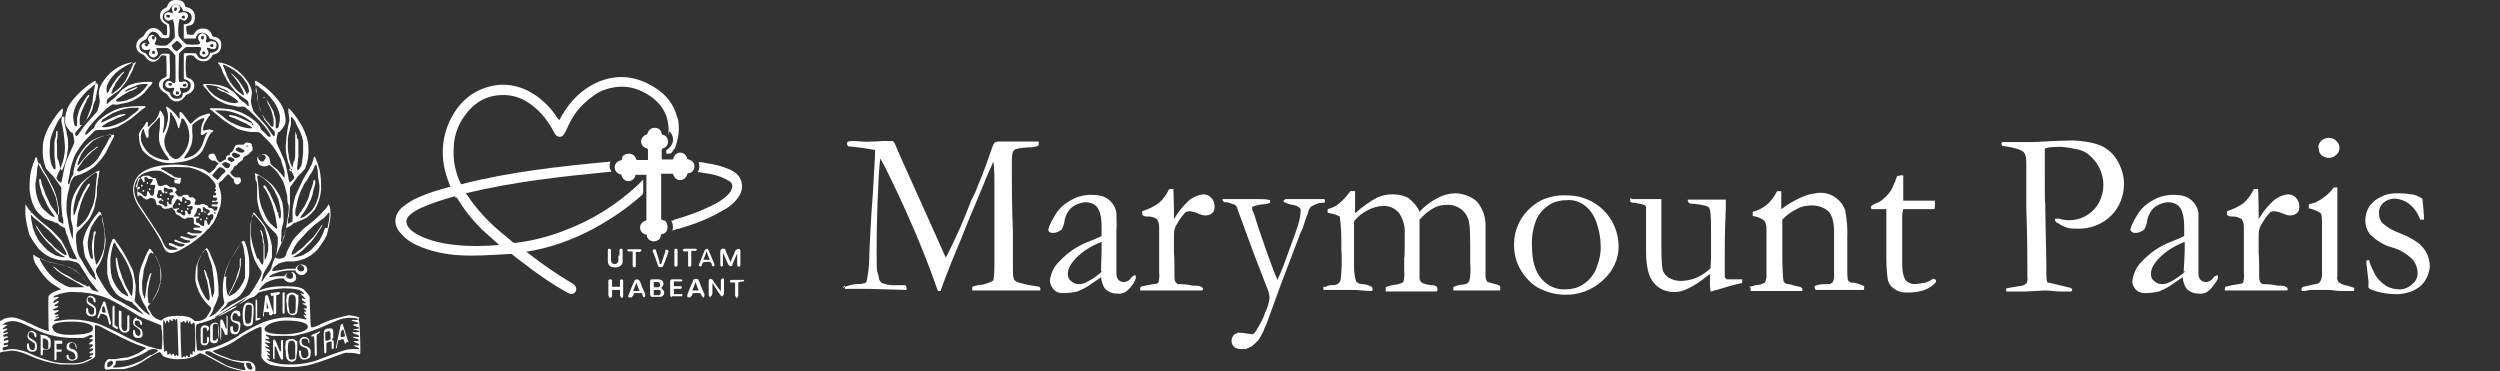 <?xml version="1.0" encoding="UTF-8"?>
<svg xmlns="http://www.w3.org/2000/svg" version="1.1" viewBox="0 0 473.4 70.3">
  <rect x="0" y="0" width="473.4" height="70.3" fill="#333333" stroke="none"/>
  <defs>
    <style>
      .cls-1 {
        fill: #fff;
      }
    </style>
  </defs>
  <!-- Generator: Adobe Illustrator 28.7.2, SVG Export Plug-In . SVG Version: 1.2.0 Build 154)  -->
  <g>
    <g id="Layer_1">
      <g id="Layer_1-2" data-name="Layer_1">
        <g id="crest">
          <path class="cls-1" d="M41.9,8.5c0,1.9-1.6,1.7-1.7,2-.3.7-1,1.2-1.7,1.1-.7,0-1.4-.4-1.8-1-.4-.2-.9-.2-1.4,0-.2,1.3-.2,2.6,0,3.9,0,.3,1.5.3,1.5,1.7s-1.5,1.7-1.6,1.8-.6,1.2-1.8,1.2-1.6-1.3-1.8-1.4-1.5-.7-1.5-1.8,1.3-1.3,1.4-1.5,0-3.5,0-3.8-.7-.2-.9-.2-.6,1.2-1.6,1.2-1.5-1.1-1.8-1.3-1.5-.5-1.4-1.8,1.3-1.6,1.4-1.8.7-1.5,1.8-1.5c.8,0,1.5.6,1.9,1.3,0,0,.5.2.7,0,.1-.6,0-1.2,0-1.8-.2-.3-1.3-.5-1.3-1.8s1.1-1.4,1.3-1.7.3-1.3,1.7-1.3,1.6.5,1.8,1.3c0,0,1.8.2,1.8,1.8s-.6,1.7-1.5,1.8c-.3.2,0,1.3,0,1.5s1.1.2,1.2.2.5-1.2,1.7-1.2,1.6.5,1.9,1.4c0,.3,1.7,0,1.7,1.6h0ZM39.8,10s1.6,0,1.6-1.3-1.7-1.3-1.7-1.4c-.2-.7-.8-1.1-1.5-1.1-1.1,0-1,1-1.2,1.1-.7,0-1.5,0-2.2,0,0-.9,0-1.8,0-2.7.2,0,1.5,0,1.5-1.3s-1.6-1.2-1.6-1.2c0-.2-.6-1.3-1.4-1.3s-1.1.9-1.3,1.1c-.2.2-1.2.4-1.2,1.3s1,1.2,1.2,1.4c.2.8.2,1.7,0,2.5-.5.2-1.1.2-1.6,0-.2-.2-.6-1.1-1.4-1.1s-1.1,1.2-1.3,1.4-1.3.4-1.3,1.4,1,1.2,1.2,1.3.6,1.1,1.5,1.2,1.2-.9,1.5-1.1c.5-.1,1,0,1.5,0,0,1.5.2,3.1,0,4.6-.1.2-1.2,0-1.3,1.4,0,1,1.2,1.2,1.3,1.3s.2,1.2,1.3,1.2,1.2-.5,1.2-1.1c0,0,1.4,0,1.5-1.3s-1.3-1.2-1.3-1.4c0-1.6,0-3.2,0-4.8.8-.1,1.5,0,2.3,0,.2.2.4,1.1,1.4,1.1s1.3-1.1,1.3-1.2h0Z"/>
          <path class="cls-1" d="M32.9,3.6c0,0-.7.3-1,.3-.5,0-.8-.4-.8-.9s.6-.7.8-.7.8.2.8.3,0-.2,0-.4-.2-.4-.2-.7c0-.4.4-.6.8-.7.4,0,.7.3.8.7,0,.2,0,.5-.3.7v.3h0c0,0,.6-.2,1-.2s.8.3.8.7-.4.9-.7.9-.7-.4-.9-.3c-.3,1.1-.3,2.1-.2,3.2.4.6.9,1.1,1.5,1.6.2,0,2.2.2,2.5-.1s-.3-.6-.3-1.1.4-.8.8-.9c.4,0,.8.3.8.7h0c0,.7-.3.8,0,1,.3.2.6-.3,1-.2s.9,0,.9.7-.3.8-.7.8h0c-.3,0-1-.4-1.1-.2s.3.6.3.9-.4.8-.8.8-.9-.3-.9-.7.3-.6.3-.8,0-.4-.3-.4h-2.5c-.2,0-1.4,1.1-1.4,1.3s-.2,4.9,0,5.2.8,0,1,0c.4,0,.7.3.7.7h0c0,.6-.5.6-.7.6s-.7-.2-.8,0,.2.7.2.9-.5.7-.8.6-.8-.3-.8-.6.4-.7.3-.9-.6,0-.8,0-.9-.1-.9-.6.3-.8.7-.8.5.3.8.4.3,0,.4-.2,0-4.9,0-5c-.4-.5-.8-1-1.4-1.4h-2.2c0,.2.3.8.3,1,0,.4-.4.7-.8.8-.4,0-.8-.3-.9-.7,0-.4.3-.8.3-.8,0,0-.2-.1-.3,0-.1,0-.3.1-.5.1-.3,0-.9-.2-.9-.7s.3-.7.7-.7h0c.3,0,.7.4.8.2s-.3-.6-.3-.9.4-.8.8-.8.8.4.8.8-.4.8-.3.9c.2.2.4.3.7.3s1.2.2,1.7-.1c.5-.4,1-.9,1.4-1.4,0-.2,0-3.1-.4-3.3l.2-.2ZM32.9,1.7c0,.1.2.4.3.4s.3-.2.3-.4,0-.3-.2-.3h0c-.2,0-.3.1-.3.3h0ZM34.8,2.9c0,0-.4.2-.4.3s0,.3.3.3.3,0,.3-.2h0c0-.2,0-.3-.3-.4h.1ZM31.8,3.4c.1,0,.4-.2.4-.3s0-.3-.4-.3-.3,0-.3.2h0c0,.2.1.3.3.3h0ZM28.7,7.1c0,0,.2.4.3.4s.3,0,.3-.4,0-.3-.2-.3h0c-.2,0-.3,0-.3.3h0ZM27.7,8.8c.1,0,.4-.2.4-.3s-.1-.3-.4-.3-.3,0-.3.2h0c0,.2.1.3.3.3h0ZM29.4,10c0-.1-.2-.4-.3-.4s-.3.1-.3.3,0,.3.2.3h0c.2,0,.4,0,.4-.3h0ZM38,7.1c0,0,.2.4.3.4s.3,0,.3-.4,0-.3-.2-.3h0c-.2,0-.3,0-.3.3h0ZM40.2,8.3c-.2,0-.3.1-.4.3,0,.1,0,.3.3.3s.3,0,.3-.2h0c0-.2,0-.3-.2-.4h0ZM38.9,10.1c0-.1-.2-.4-.3-.4s-.3.1-.3.3,0,.3.2.3h0c.2,0,.3,0,.4-.2h0ZM33.9,17.7c0-.1,0-.4-.3-.4s-.3.1-.3.3,0,.3.2.3h0c.2,0,.3,0,.4-.2ZM35,15.9c-.2,0-.3,0-.4.2,0,.1,0,.3.3.3s.3,0,.4-.2h0c0-.2,0-.4-.2-.4h0ZM32.2,16.3c0,0,.4-.2.4-.3s-.2-.3-.4-.3-.3,0-.3.2h0c0,.1,0,.3.3.3h0ZM33.5,7.7s-1,.8-1,1c.2.4.5.8.9,1,.2,0,1.1-.8,1.1-1-.2-.4-.6-.8-1-1Z"/>
          <path class="cls-1" d="M25.8,11.8c-.2.3-.4.6-.5.9,0,.2-.4,1.1-.5,1.2-.3.6-.6,1.1-.9,1.6-.4.5-.8,1-1.2,1.5-.4.3-.8.6-1.2.9-.2.1-1,.7-1.1.8-.2.3-.2.6-.2.9s.4-.2.5-.3.6-.5.8-.6c.2-.2.4-.3.5-.5.1-.1.9-1,1.1-1.2.4-.3.8-.5,1.2-.8.2-.1,1.1-.4,1.5-.5.7-.1,1.5-.2,2.3-.2h.7c.1,0,0,.2,0,.3s-.5.6-.6.7-.7.9-.9,1.1c-.4.4-.8.7-1.3,1-.6.3-1.1.6-1.8.8-.4.1-1.6.3-1.9.4s-.9-.1-1.1,0-.5.4-.7.5-.8.7-1,.9-1,1-1.2,1.2-.8.9-1,1.1-.9,1.2-1,1.4-.3.5-.1.6c.2.1.7-.5.8-.6s.7-.6.8-.7.2-.5.3-.7c.2-.3.5-.6.8-.9.4-.3.8-.6,1.2-.9.3-.2,1.1-.6,1.5-.8.7-.3,1.3-.5,2-.6.8-.1,1.7-.2,2.6-.2h1.2c.1,0,.3.2,0,.3s-1.7,1.4-2.1,1.7c-.9.7-1.9,1.3-3,1.9-.9.3-1.8.6-2.7.6h-.8c-.2,0-.5,0-.7.1-.2,0-.6.5-.8.7s-1,1-1.2,1.2-.9,1.1-1,1.3c-.4.6-.8,1.2-1.1,1.9-.1.3-.7,2.1-.7,2.4s-.3,1.8-.4,2.1,0,.6.1.6.2-.2.3-.6c.1-.4.3-.9.6-1.3,0-.3,0-.7.1-1,.2-.8.4-1.5.7-2.2.7-1.3,1.6-2.4,2.7-3.2.9-.5,1.9-.9,3-1,.3,0,1-.1,1.1-.1s.2.1,0,.5l-.5,1c-.1.2-.5.9-.6,1.2-.3.6-.6,1.1-1,1.6-.5.7-1.1,1.3-1.6,1.8-.3.2-1.2.8-1.4.9s-.8.4-1.1.5-1,.3-1.2.4-.2.3-.4.5-.5,1.1-.5,1.3-.4,1.5-.4,1.7-.2,1.2-.2,1.4v1.8c0,.2.3,1.6.3,1.8s.3,1.7.4,2,.3,1,.4,1.2.1.2.1.2v-2.1c0-.2-.3-1.3-.4-1.8,0-1.1,0-2.3.2-3.4.3-1.1.9-2.2,1.6-3.1.4-.5.9-.9,1.4-1.3.6-.4,1.2-.9,1.9-1.2.4-.2.4,0,.3.2s-.1,1-.2,1.2-.1,1.1-.2,1.4,0,1.6-.1,2-.3,1.5-.4,2c-.2.7-.5,1.3-.8,1.9-.3.5-.7,1-1.1,1.4-.1.2-1.2,1.2-1.3,1.3-.1.2-.3.4-.3.7v1.3c0,.2.2,1.2.2,1.5s.4,1.3.5,1.4.9,1.5,1,1.7c.1.2.6,1,.8,1.3s.9,1.1,1.1,1.2.2,0,.2,0-.2-.5-.2-.6c0-.4-.2-.7-.4-1.1-.2-.3-.4-.7-.6-1-.3-.5-.6-1-.9-1.6-.2-.9-.3-1.8-.4-2.7.1-.9.4-1.7.8-2.5s.9-1.6,1.4-2.3c.2-.3.8-.9.8-1s.3,0,.4.2.4,1.5.5,2.1c.2,1,.3,2.1.4,3.1,0,1-.3,2-.5,3-.3.8-.7,1.6-1.2,2.3-.2.3-.2.7,0,1,0,.2.5,1,.6,1.2s.7,1.2.9,1.5.8,1.1.9,1.2c.3.3.7.7,1.1,1,.3.2.5.4.9.7.1,0,.2.2.4.4l.6.3.5.3.5.3.7.4.7.3.9.3h.3s-.2-.3-.4-.5-.5-.5-.7-.7-.5-.6-.7-.7-.4-.5-.5-.6c-.3,0-.6-.3-.9-.3s-.7-.4-1-.5c-.4-.2-.8-.5-1.1-.8-.4-.5-.8-1.1-1.1-1.7-.3-.7-.5-1.5-.6-2.2v-2.4c.1-.9.3-1.7.5-2.6.1-.3.4-1.2.5-1.4s.3,0,.4,0,.3.5.5.7,1.1,1.7,1.3,2c.6,1.1,1.2,2.2,1.7,3.3.2,1,.4,2,.5,3,0,.4-.1,2.3-.2,2.5s.3.6.4.7c.3.3.5.6.8.9.3.3.6.6.9.8.1,0,.6.5.7.4s0-.3-.2-.5-.4-.8-.5-1c-.2-.3-.3-.5-.5-.8-.3-.6-.5-1.2-.7-1.8-.1-.9-.1-1.8-.1-2.7s.2-1.5.4-2.2c.3-.8.6-1.5.9-2.2.1-.2.4-.9.6-1.2s.2,0,.3,0,.5.7.7.9c.5.7.8,1.5,1.1,2.3.2.8.3,1.7.2,2.6-.1.8-.4,1.5-.6,2.2-.3.6-.6,1.2-1,1.7-.3.3-.5.7-.8,1s0,.6.2.9c.2.4.4.7.6,1,.3.3.7.6,1.1.8.3.2.4.2.4.2h-.7l-.6-.2-.7-.2-.5-.2-.9-.4-.5-.2-.5-.2-.7-.4-.7-.4-.5-.3-.5-.3-.5-.2-.9-.5-.9-.5-.9-.4-.9-.4-.9-.2-.7-.2-1.1-.3h-.9c0,0-.9-.2-.9-.2h-3.3s0,0-.1-.2-.3-.3-.5-.4l-1.4-.9c-.5-.4-.9-.8-1.3-1.3-.6-.7-1.1-1.4-1.6-2.2-.3-.5-.5-1.1-.5-1.6s.2-.2.4,0,2,.9,2.3,1,2.1.5,2.6.6,1.5.5,2.1.8c.7.5,1.4,1,2,1.6.6.8,1.2,1.6,1.8,2.5.3.4.8.6,1.3.7.1,0,0-.3-.1-.4s-1.3-1.7-1.5-1.9-1.7-2.6-2-3.1c-.1-.2-.3-.4-.6-.6-.1,0-1.4-.4-1.5-.4h-1.2c-.8,0-1.5-.3-2.2-.5-.9-.4-1.7-1-2.4-1.7-.7-.9-1.3-1.8-1.8-2.8-.3-1.2-.6-2.4-.7-3.6,0-.7,0-1.3,0-2,0,0,.4.5.6.9.7.8,1.4,1.5,2.2,2.2l2,1.6c.2.2,1.8,1.8,2,2.1s1.2,2.2,1.2,2.3c.1.3.2.7.4,1,.4.2.8.3,1.2.3s0-.3,0-.4-.4-.8-.5-1-.5-1.2-.6-1.4-.6-1.9-.7-2-.3-1.1-.3-1.1c0,0-.5-.3-.6-.3s-.8-.6-.9-.7c-.2,0-.4,0-.6-.2-.6-.2-1.3-.4-1.9-.7-.6-.5-1.1-1-1.5-1.5-.7-1.2-1.1-2.5-1.2-3.8,0-1.4,0-2.8.4-4.1.2-.7.4-1.3.7-2,0-.2.2-.1.3,0,0,.4.3,1.1.4,1.4.4.8.9,1.6,1.4,2.3.6,1.2,1.2,2.4,1.7,3.6.2.8.4,1.6.5,2.5,0,.5,0,2.1.1,2.2.3.2.6.4.9.5,0-.5,0-1-.2-1.4,0-.2-.2-2.1-.2-2.3v-3.2c-.5-.7-1-1.4-1.5-2.1-.5-.5-1-1-1.4-1.5-.5-1.3-.7-2.6-.6-4,0-2.6,2-5.3,2.5-6,.3-.4.6-.8,1-1.2.3-.3.3,0,.3.2-.1.7-.2,1.3-.3,2,.4,1.6.6,3.3.7,5,0,1.3-.3,2.6-.8,3.8-.1.4-.7,1.5-.8,1.9s.8,1.1.9,1,.6-3.3.9-4,1.3-3,1.5-3.4-.2-2.1-.3-2.1h-.2c-.4-.4-.8-.9-1.1-1.5-.2-1,0-2,.3-2.9.5-1.5,2.9-4,5.1-5.3.3-.2.4,0,.3.3-.3,1.2-.5,2.5-.6,3.7-.3,1.1-.7,2.3-1.2,3.3-.6.7-1.2,1.5-1.8,2.1s-.1.9,0,1,1.3-1.8,1.5-2,2.3-2.6,2.4-2.7c.2-.6.4-1.2.5-1.9,0-.2-.2-1.3-.2-1.6s0-1.4,1.7-3.3c1.2-1.3,2.8-2.2,4.5-2.5,0,0,.5,0,0,.4l.8-.4ZM24.8,12c-.7.3-1.4.7-2.1,1.2-.6.4-1.1.9-1.5,1.4s-.7,1-.9,1.5c-.1.4-.2.8-.1,1.1,0,.2,0,.4.1.4.2-.1.3-.3.4-.5,0-.2.6-1,.6-1.1l.7-1c0-.1.6-.7.7-.8s.6-.6.7-.6h.1c0,.1-.1.2-.2.3-.3.3-.5.7-.8,1,0,.1-.7.9-.7,1.1s-.5.7-.5,1-.2.4-.2.5v.2h.2c.7-.5,1.4-1,1.9-1.7.5-.6.9-1.3,1.2-2.1,0-.2.3-.7.4-.8s.1-.4.2-.5.2-.3.2-.4,0-.4-.3-.3h-.1ZM18.4,15.9c0-.2,0-.3-.2-.1s-1.4,1.1-1.6,1.3c-.5.5-1,1.1-1.5,1.7-.6.8-1,1.7-1.2,2.7-.1.6,0,1.2.1,1.8.1.4.2.6.4.6s.2-.2.2-.3v-1.2c0-.2.2-.9.3-1.2.1-.4.3-.8.5-1.2.2-.3.5-.9.7-1.2.2-.3.4-.6.6-.8.1,0,.1-.1.2,0s0,.1,0,.2-.5.6-.5.8-.4.8-.5,1.1c-.2.5-.4.9-.6,1.4,0,.2-.2.7-.2,1v.9c0,.1,0,.3.2.3s.4-.2.5-.4.5-.6.7-.8c.3-.3.5-.7.7-1.1s.3-.7.4-1.1c0-.3.3-1.1.4-1.2s.1-.7.2-.9.1-.9.2-1.1.2-1,.2-1.1h-.2ZM11.8,22.2q0-.2-.2-.1c-.3.3-.5.6-.7,1s-.8,1.6-.9,1.9c-.2.5-.4,1.1-.5,1.6,0,.7-.1,1.4-.1,2.1s.1,1.5.2,1.9c.1.5.3,1,.6,1.4.1,0,.2.2.3,0s0-.4,0-.7-.2-1.7-.2-1.8v-2.5c0-.3.1-.7.2-.9s.1-.7.1-.9,0-.4.2-.4.1,0,.1.1v.7c0,.1,0,.6-.1.8s0,1,0,1.2v1.3c0,.2,0,1.2.2,1.4s.2.8.3,1c0,.2.1.5.2.7,0,0,0,.3.2.2s.2-.3.3-.5.3-.8.4-1.1.3-.9.3-1.2.2-1.2.2-1.5,0-1.7-.1-1.9-.2-1.2-.3-1.4-.2-1.1-.3-1.3v-1.2h-.4ZM7.6,31.1s-.2-.3-.3-.2c-.2.6-.3,1.1-.3,1.7s-.3,2-.3,2.3c0,1.7.4,3.3,1.5,4.7.5.5,1,.9,1.5,1.3.2,0,.5.3.6.2s-.4-.8-.5-.9-.9-1.3-1-1.7c-.3-.6-.6-1.3-.9-1.9,0-.4-.4-1.3-.4-1.6s-.2-1,0-1.1h.2s.2.8.2.9.3.9.4,1.1.4,1.2.5,1.3.6,1.3.7,1.5.5.8.6.9.5.6.5.7.2.4.4.4.2-.2.2-.4-.1-1.3-.2-1.5c-.2-1.4-.6-2.7-1.3-3.9l-.5-1c-.1-.2-.6-1.1-.7-1.2-.4-.6-.7-1.1-.9-1.8h0v.2ZM6.1,40.2c0,0-.2-.2-.3,0,0,.9.2,1.8.4,2.8.3.9.6,1.7,1.1,2.5.5.7,1.1,1.3,1.7,1.9.4.3.9.6,1.4.9.5.2,1,.3,1.5.4h.5s-.5-.3-.7-.4-1.2-.8-1.3-1-1.3-1.3-1.5-1.5-.9-1.1-1-1.2-.7-1.1-.8-1.2-.4-.8-.5-1,0-.2,0,0,.3.4.4.5.5.8.6.9.7,1,.8,1.1l1,1c.1,0,.5.4.6.6.3.3.6.6,1,.9.2,0,.6.5.7.5.2.2.5.3.7.4h.2c0-.4-.2-.7-.4-1.1-.1-.2-.7-1.2-.9-1.4l-1.2-1.3c-.2-.2-.9-1-1.1-1.1s-.9-.8-1-.9l-1.1-.9c-.2,0-1.1-1-1.2-1.1h0l.3-.2ZM7.9,49s-.6-.2-.3.3c.7,1.3,1.5,2.4,2.6,3.4.5.4,1.1.8,1.7,1.1.4.3.9.5,1.4.6.4,0,.8,0,.9,0s1.1,0,1.2,0h.6c0,0-.4-.3-.6-.4s-1.2-.7-1.4-.8-1.3-.7-1.5-.8-1.4-.9-1.5-1c-.3-.2-.5-.5-.8-.7,0,0-.2-.3,0-.2s.9.7,1,.8,1.1.7,1.4.8,1,.6,1.3.8.7.4,1,.5.6.4.9.5c.3,0,.5.2.6.3s.5,0,.5,0c-.1-.2-.2-.4-.4-.6,0,0-.8-1.1-1-1.3-.7-.7-1.4-1.3-2.3-1.7-.5-.2-2.5-.7-2.7-.7s-.7-.2-1-.2c-.6-.2-1.1-.4-1.7-.6v-.2ZM28.8,47.9c.1.2,0-.2-.3,0s-.5.8-.6,1.2-.7,1.8-.7,2.2-.3,1.9-.3,2.4,0,1.4.2,2.1c.2.3.2.8.3.7s.2-.9.2-1.1.2-1.3.2-1.5c0-.4.2-.7.3-1.1,0-.3.3-1.1.5-1.1s0,.2,0,.3-.2.8-.3,1.2c-.1.5-.2,1.1-.3,1.6,0,.3-.1,1.4,0,1.6s0,.9.2,1,.4,0,.6-.4c.3-.5.6-1,.9-1.6.3-.7.5-1.4.7-2.1,0-.9,0-1.8-.1-2.7-.2-.7-.5-1.4-.9-2.1,0-.2-.2-.4-.3-.5h-.3ZM21.9,46.1c-.1,0-.2-.3-.4,0-.3.9-.5,1.9-.6,2.9,0,1.2,0,2.4.3,3.6.4,1.1,1,2.1,1.9,2.9.6.3,1.1.7,1.2.6s-.7-1.4-.8-1.6-.8-1.8-1-2.1c-.2-.7-.4-1.4-.5-2.2,0-.4-.2-1.4,0-1.4s.2.2.2.3.2,1.1.3,1.5c.2.6.4,1.2.6,1.8.1.4.5,1.2.6,1.5s.5.9.7,1.3.4.9.6.8c.2-1.2.3-2.5,0-3.7-.4-1.2-.8-2.4-1.5-3.5-.4-.6-1.1-1.7-1.3-2s-.4-.8-.4-.8h0ZM19.2,40.9c0-.2-.1-.4-.5,0-.6.7-1.1,1.5-1.5,2.3-.3.9-.5,1.8-.6,2.8,0,.9.2,1.8.5,2.7.1.2.6.7.5,0-.1-.7-.2-1.5-.2-2.2s.3-1.7.3-2,0-.7.3-.7.1.2.1.3c0,.2-.1.4-.2.7,0,.3-.1,1-.1,1.3v1.5c0,.4.1,1.4.2,1.6s.1,1,.3.9c.3-.4.5-.7.7-1.2.3-.6.5-1.2.7-1.9.1-.9.2-1.8.1-2.7,0-.5-.2-1.7-.3-1.9s-.2-1-.2-1.2v-.5h0ZM18.4,33c0,.2,0-.6-.5-.2-.8.5-1.5,1.1-2.1,1.8-.6.8-1,1.7-1.4,2.6-.2.8-.4,1.6-.5,2.4,0,.4,0,1.2.1,1.2s.3-.7.4-.9.5-1.8.7-2c.2-.6.5-1.1.7-1.6.2-.3.6-1,.7-1.2s.5-.5.5-.2-.1.3-.2.5-.6,1-.7,1.2-.5,1.1-.6,1.4-.4,1.1-.4,1.4c-.2.5-.3,1-.4,1.5,0,.3-.1,1.1-.1,1.3s-.2.8.1.8.8-.7,1-.8,1-1.2,1.1-1.5.7-1.5.8-1.8c.2-.6.3-1.1.4-1.7,0-.4.2-2.3.2-2.6s.2-1.5.2-1.5h0ZM21,26c0-.1.3-.7-.3-.5-1.1.2-2.1.6-3,1.1-.9.8-1.7,1.6-2.3,2.6-.3.6-.5,1.1-.7,1.8,0,.1,0,.6.4,0s1.3-1.5,1.4-1.7,1-.9,1.2-1c.2-.2.4-.3.6-.5.2,0,.5,0,.2.1s-.6.5-.8.6-1,.9-1.1,1-.8.8-.9,1-.5.7-.7,1c-.1.2-.3.4-.4.6,0,.2,0,.5.6.3.6-.3,1.2-.6,1.8-.9.5-.4,1-.8,1.4-1.3s.7-1.2,1-1.7.6-.9.8-1.3.6-1.2.6-1.2h.2ZM26.3,20.5c.1,0,.3-.1-.2-.1-.8,0-1.6,0-2.4.2s-1.6.5-2.3.8c-.7.4-1.3.8-1.9,1.2-.2.2-.7.8,0,.5s1.7-.8,1.9-.9,1.2-.5,1.4-.5.8-.2.9-.1,0,.1-.1.2-.8.3-1,.4c-.4.1-.7.3-1.1.5-.2.1-.9.4-1.1.5s-.6.4-.8.5-.6.4.1.4,1.4-.2,2-.4c.6-.2,1.1-.5,1.6-.7.4-.2,1-.6,1.3-.9s.6-.5.9-.7.7-.6.7-.6h0v-.3ZM27.9,16.2s.2-.4-.2-.3c-.6,0-1.2,0-1.9.3-.5.2-1,.4-1.5.6-.2.1-.5.3-.7.5,0,0,0,.1.3,0s.7-.3.9-.4c.3-.1.7-.3,1-.4.1,0,.3,0,.2.1s0,0-.3.2-.7.4-.9.4-.8.4-1,.5c-.4.2-.7.4-1.1.7-.3.2-.9.5-.7.7s.2.2.9.1c.6,0,1.2-.3,1.8-.5.5-.2.9-.4,1.3-.7.4-.2.7-.5,1-.8s.6-.6.6-.7l.3-.4h0Z"/>
          <path class="cls-1" d="M62.3,38.6c0,0-.3.5-.6.9-.7.8-1.4,1.5-2.2,2.2l-2,1.6c-.2.2-1.8,1.8-2,2.1s-1.1,2.2-1.2,2.3c0,.3-.2.7-.4,1-.4.2-.8.3-1.2.3,0,0-.7-.2-.6-.3s.4-.8.5-1,.5-1.3.6-1.4.6-1.9.7-2c0-.4.2-.8.3-1.1,0,0,.5-.3.6-.3s.8-.6.9-.7c.2,0,.4,0,.6-.2.6-.2,1.2-.5,1.8-.8.6-.5,1.1-1,1.5-1.5.7-1.2,1.1-2.5,1.2-3.8,0-1.4,0-2.8-.4-4.1-.2-.7-.4-1.3-.7-2,0-.2-.2-.1-.3,0,0,.4-.3,1.1-.4,1.4-.4.8-.9,1.6-1.4,2.4-.6,1.2-1.2,2.4-1.7,3.6-.2.8-.4,1.6-.5,2.5,0,.5,0,2.1,0,2.2-.3.2-.6.4-.9.5,0-.5,0-1,.2-1.4,0-.2.2-2.1.2-2.3v-3.2c.5-.7,1-1.4,1.5-2.1.5-.5,1-1,1.4-1.5.5-1.3.7-2.6.6-4,0-2.6-2-5.3-2.5-6-.3-.4-.6-.8-1-1.2s-.3,0-.3.2c0,.6.2,1.3.2,1.9-.4,1.6-.6,3.3-.7,5,0,1.3.3,2.6.8,3.8,0,.4.7,1.5.8,1.9s-.8,1.1-.9,1-.6-3.3-.9-4-1.3-3-1.5-3.4.2-2.1.3-2.1h.2c.4-.4.8-.9,1.1-1.5.2-.9,0-1.9-.3-2.8-.5-1.5-2.8-4-5.1-5.3-.3-.2-.4,0-.3.3.3,1.2.5,2.5.6,3.7.3,1.1.7,2.3,1.2,3.3.6.7,1.2,1.5,1.8,2.1.2.1.2.9,0,1s-1.3-1.8-1.5-2-2.3-2.6-2.4-2.7c-.2-.6-.4-1.2-.5-1.9,0-.2.2-1.3.2-1.6s0-1.4-1.7-3.3c-1.2-1.3-2.8-2.2-4.5-2.5,0,0-.5,0,0,.4.2.3.4.6.5.9,0,.2.4,1.1.5,1.2.3.6.6,1.1.9,1.6.4.5.8,1,1.2,1.5.4.3.8.6,1.2.9.2.1,1,.7,1.1.8.2.3.2.6.2.9s-.4-.2-.5-.3-.6-.5-.8-.6c-.2-.2-.4-.3-.5-.5,0-.1-.9-1-1.1-1.2-.4-.3-.8-.5-1.2-.8-.2-.1-1.1-.4-1.5-.5-.7-.1-1.5-.2-2.3-.2h-.7c0,0,0,.2,0,.3s.5.6.6.7.7.9.9,1.1c.4.4.8.7,1.3,1,.6.3,1.1.6,1.8.8.4.1,1.6.3,1.9.4s.9-.1,1.2,0,.5.4.7.5.8.7,1,.9,1,1,1.2,1.2.8.9,1,1.1.9,1.2,1,1.4.3.5,0,.6-.7-.5-.8-.6-.7-.6-.8-.7-.2-.5-.3-.7c-.2-.3-.5-.6-.8-.9-.4-.3-.8-.6-1.2-.9-.3-.2-1.2-.6-1.5-.8-.7-.2-1.3-.5-2-.6-.8-.1-1.7-.2-2.6-.2h-1.2c-.1,0-.3.2,0,.3s1.7,1.4,2.1,1.7c.9.7,1.9,1.3,3,1.9.8.3,1.7.5,2.6.6h.8c.2,0,.5,0,.7.1.2,0,.6.5.8.7l1.2,1.2c.2.2.9,1.1,1,1.3.4.6.8,1.3,1.1,1.9,0,.3.7,2.1.7,2.4s0,.3,0,.5c0,.3,0,.6,0,.6-.2-.2-.4-.4-.5-.6-.3-.3-.6-.7-.9-1-.2-.2-1.3-.9-1.3-1.2,0-.6-.2-1.3-.8-1.6-.6-.3-1.2,0-1.6.4-.2.5,0,1.1.3,1.5.6.4,1.3.4,1.9,0,.5.4,1,.8,1.4,1.3.5.6.9,1.3,1.3,2,0,.2.3.9.3,1s.4,1.5.4,1.7,0,1.2.2,1.5,0,1.6,0,1.8-.3,1.6-.3,1.9-.3,1.7-.4,2c0,.4-.2.8-.4,1.2q0,.2-.2.2c-.2,0,0-.8,0-1v-1.1c0-.2.3-1.3.4-1.8,0-1.1,0-2.3-.2-3.4-.3-1.1-.9-2.2-1.6-3.1-.4-.5-.9-.9-1.4-1.3-.6-.4-1.2-.9-1.9-1.2-.4-.2-.4,0-.3.2s0,1,.2,1.2.2,1.1.2,1.4,0,1.6,0,2,.3,1.5.4,2c.2.7.5,1.3.8,1.9.3.5.7,1,1.1,1.4l1.3,1.3c0,.2.3.4.3.7v1.3c0,.2-.2,1.2-.2,1.5s-.4,1.3-.5,1.4-.5,1.3-.5,1.5-.6,1-.8,1.2-.8,1.2-.9,1.3-.2.2-.2,0,.2-.5.2-.6c0-.4.2-.8.4-1.2.2-.3.4-.7.6-1,.3-.5.6-1,.8-1.6,0-.7,0-1.5,0-2.2-.2-1.1-.5-2.2-1-3.2-.4-.8-.9-1.5-1.5-2.1-.2-.3-.8-.9-.8-1s-.3,0-.3.2-.4,1.5-.5,2.1c0,1,0,2.1,0,3.1,0,1.1.4,2.2.7,3.2.3.8.8,1.6,1.3,2.3.2.3.2.7,0,1,0,.2-.5,1-.6,1.2s-.7,1.2-.9,1.5-.8,1-.9,1.2c-.3.3-.7.7-1.1,1-.3.2-.5.4-.9.7s-.3.4-.3.4l-.6.3-.5.3-.6.3-.7.4-.7.3s-.8.4-.9.3.2-.3.4-.5l.7-.7c.2-.2.5-.6.7-.7s.4-.5.5-.6,0-.3.3-.4.8-.4,1.1-.5c.4-.2.8-.5,1.1-.8.4-.5.8-1.1,1.1-1.7.3-.7.5-1.5.6-2.2,0-.8,0-1.6,0-2.4,0-.8-.2-1.7-.4-2.5,0-.3-.4-1.2-.5-1.4s-.3,0-.4,0-.3.5-.5.7-1.1,1.7-1.3,2c-1.2,1.9-1.9,4-1.9,6.2s.3,2.5.3,2.7-.3.6-.4.7c-.3.3-.5.6-.8.9-.3.3-.6.6-.9.8,0,0-.6.5-.7.4s0-.3.2-.5.4-.8.5-1c0-.3.2-.5.3-.8.3-.6.5-1.2.7-1.8,0-1.1,0-2.2-.2-3.3,0-.7-.2-1.5-.4-2.2-.3-.8-.6-1.5-.9-2.2,0-.2-.4-.9-.6-1.2s-.2,0-.3,0-.5.7-.7.9c-.5.7-.8,1.5-1.1,2.3-.2.9-.2,1.7-.2,2.6,0,.8.4,1.5.6,2.2.3.6.6,1.2,1,1.7.2.3,1.1,1.2,1.3,1.4s0,.6-.2.9c-.2.3-.4.7-.6,1-.3.3-.7.6-1.1.8-.3.2-.4.2-.4.2h.7l.6-.2.7-.2.5-.2.9-.4.7-.5.7-.4.7-.4.5-.3.5-.3.5-.2.9-.5.9-.5.8-.5.9-.3s.8-.6.8-.8c0-.6,1.2-1.7,1.5-1.9.6-.3,1.2-.5,1.9-.7,0,0,1.5-.2,1.5,0,.2.4.6.6,1.1.7.5,0,1.1-.2,1.2-.8,0-.5-.2-1.1-.8-1.2h-.4c-.6,0-1,.8-1.1.8h-1.4l-1.4.2s0-.3.2-.3c.6-.4,1.3-.6,2-.8l1.3-.2h1.4c.2.5.7.9,1.2.9s1-.4,1.1-.9h0c0-.7-.4-1.1-1-1.1h-.2c-.8,0-1,.8-1.1.8h-1.5l-1.1.2s-1.7.3-1.7.2c-.2-.2.4-.8.5-.9.4-.2.5-.4.7-.5.5-.2,1-.3,1.5-.4h1.2c.8,0,1.5-.3,2.2-.5.9-.4,1.7-1,2.4-1.7.7-.9,1.3-1.8,1.8-2.8.3-1.2.6-2.4.7-3.6,0-.7,0-1.3-.2-1.9l-.2-.4ZM55.9,40.7c0-.2,0-1.3.2-1.5.2-1.3.6-2.7,1.3-3.9,0-.2.4-.8.6-1s.6-1.1.7-1.2c.4-.5.7-1.1.9-1.7,0,0,.2-.3.3-.2.2.6.3,1.2.3,1.8s.3,2,.3,2.3c0,1.7-.5,3.3-1.5,4.6-.5.5-1,.9-1.5,1.2-.2,0-.5.3-.6.2s.4-.8.5-.9.9-1.3,1-1.7c.3-.6.6-1.2.8-1.9,0-.4.3-1.3.4-1.6s.2-1,0-1.1h-.2s-.2.8-.2.9-.3.9-.4,1.1-.3,1.2-.4,1.4-.6,1.3-.7,1.5-.6.8-.6.9-.5.6-.5.7-.2.4-.4.4-.2-.2-.2-.4h0ZM55.4,32c0-.2-.3-.8-.4-1.1s-.3-.9-.3-1.2-.2-1.2-.2-1.5v-1.9c0-.2.2-1.2.3-1.4s.2-1.1.3-1.3v-1.3s0-.2.2-.1c.3.3.5.6.7,1,0,.2.8,1.6.9,1.9.2.5.4,1.1.5,1.6,0,.7,0,1.4,0,2.1s-.2,1.5-.2,1.9c0,.5-.3,1-.6,1.4-.2,0-.2.2-.3,0s0-.4,0-.7.2-1.7.2-1.8v-2.5c0-.3,0-.7-.2-.9s0-.7-.2-.8,0-.4-.2-.4,0,0,0,.1v.7c0,.1,0,.6,0,.8s0,1,0,1.2v1.3c0,.2,0,1.2-.2,1.4s-.2.8-.3,1c0,.2,0,.5-.2.7,0,0,0,.3-.2.2s-.2-.3-.3-.4h.6ZM44.9,19.4q-.2.2-.8.1c-.6,0-1.2-.3-1.8-.5-.5-.2-.9-.4-1.3-.7-.4-.2-.7-.5-1-.8s-.6-.6-.6-.7l-.3-.4s-.2-.4.2-.3c.6,0,1.2.1,1.9.3.5.2,1,.4,1.5.6.2.1.5.3.7.5,0,0,0,.1-.3,0s-.7-.3-.8-.4c-.3-.1-.7-.3-1-.4,0,0-.3,0-.2.1s0,0,.3.2.7.4.9.4.8.4,1,.5c.4.2.7.4,1.1.7.3.3.9.6.7.8h-.2ZM46.9,17.5c0,.2,0,.4,0,.4-.2-.1-.3-.3-.4-.5,0-.2-.6-1-.6-1.1l-.7-1c0-.1-.6-.7-.7-.8s-.6-.6-.7-.6,0,0,0,0c0,.1,0,.2.2.3.3.3.5.7.8,1,0,.1.7.9.7,1.1s.5.7.5,1,.2.4.2.5v.2h-.2c-.7-.5-1.4-1.1-1.9-1.8-.5-.6-.9-1.3-1.2-2.1,0-.2-.3-.7-.3-.8s-.2-.4-.2-.5-.2-.3-.2-.4,0-.2.3-.1c.7.3,1.4.7,2.1,1.2.5.4,1.1.9,1.5,1.4s.7,1,.9,1.5c0,.4.2.7.2,1.1h0ZM47.6,23.3c-.6-.3-1.7-.8-1.9-.9s-1.2-.5-1.4-.5-.8-.2-.9-.1,0,.1,0,.2.8.3,1,.4.9.4,1.1.5.9.4,1.1.5.6.4.8.5.6.4,0,.4-1.4-.2-2-.4c-.6-.2-1.1-.5-1.6-.7-.4-.2-1-.6-1.3-.9s-.6-.5-.9-.7-.8-.6-.8-.6c0,0-.3-.1.3-.1s1.6,0,2.4.2c.8.2,1.6.5,2.3.8s1.3.8,1.9,1.2c0,.2.7.9,0,.5h0v-.3ZM50.1,18.4s.5.6.5.8.3.8.5,1.1c.2.5.4.9.5,1.4,0,.2.2.7.2,1v1c0,.1,0,.3-.2.3s-.4-.2-.5-.4-.5-.6-.7-.8c-.3-.4-.5-.7-.7-1.1-.2-.3-.3-.7-.5-1,0-.3-.3-1.1-.3-1.2s-.2-.8-.2-1,0-.9-.2-1.1,0-1,0-1.1,0-.3.2-.1c.2.2,1.4,1.1,1.6,1.3.5.5,1.1,1.1,1.5,1.7.6.8,1,1.7,1.2,2.7,0,.6,0,1.2-.2,1.8,0,.4-.2.6-.4.6s-.2-.2-.2-.3v-1.2c0-.2-.2-.9-.3-1.2,0-.4-.3-.8-.5-1.2-.2-.3-.5-.9-.7-1.2-.2-.3-.4-.6-.6-.8,0,0-.2-.1-.2,0s0,.1,0,.2h0l.3-.2ZM50.1,30.3c-.2.3-.5.4-.8.2,0,0,0-.1-.2-.2-.4-.4-.2-.7,0-.9.3-.2.7-.2,1,0s.3.6,0,.8h0ZM52.5,40.2c0-.3-.5-1.8-.7-2-.2-.6-.5-1.1-.7-1.6-.2-.3-.6-1-.7-1.2s-.5-.5-.5-.2,0,.3.2.5.6,1,.7,1.2.5,1.1.6,1.4.4,1.1.4,1.4c.2.5.3,1,.4,1.5,0,.3.2,1.1.2,1.3s.2.8,0,.8-.8-.7-1-.8-1-1.2-1.1-1.5-.7-1.5-.8-1.8c-.2-.6-.3-1.1-.4-1.7,0-.4-.2-2.3-.2-2.6s-.2-1.4-.2-1.4c0,0,0-.5.5-.2.8.5,1.5,1.1,2.1,1.8.6.8,1,1.7,1.4,2.6.2.8.4,1.6.5,2.5,0,.4,0,1.2-.2,1.2s-.3-.7-.3-.9h0v-.3ZM48.8,49.1c-.3-.6-.5-1.2-.7-1.9-.3-.9-.5-1.9-.6-2.8,0-.5,0-1.7,0-1.9s.2-1,.2-1.2v-.5c.2-.2.2-.4.6,0,.6.7,1.2,1.4,1.7,2.1.4,1.1.7,2.3.8,3.5,0,.6,0,1.1-.2,1.7-.2,1-.6,1.3-.5.7v-2.1c0-.4-.3-1.7-.3-2s-.2-1-.4-1.1-.2.2,0,.3c0,.3.2.7.3,1,0,.3,0,1,.2,1.3v1.5c0,.4,0,1.3,0,1.5s0,1-.3.9c-.3-.4-.5-.8-.7-1.2h0ZM42.5,52.4c.3-1.2.7-2.4,1.3-3.5.4-.6,1.1-1.7,1.3-2s.5-.8.5-.8c0,0,.2-.3.3,0,.3.9.4,1.9.5,2.8,0,1.2,0,2.5,0,3.7-.4,1.1-1,2.1-1.9,2.9-.6.3-1.1.7-1.2.6s.7-1.4.8-1.6.8-1.8,1-2.1c.2-.7.4-1.4.5-2.2,0-.4,0-1.4,0-1.4s-.2.2-.2.3,0,1.2,0,1.5c-.2.6-.4,1.2-.6,1.8,0,.4-.5,1.2-.6,1.5s-.4.9-.6,1.2-.3.9-.5.8c-.3-1.2-.4-2.4-.2-3.7h0v.2ZM39.9,57.2c0,0-.7-.4-.9-.7-.3-.5-.6-1-.9-1.6-.3-.7-.5-1.4-.7-2.1,0-.9,0-1.8,0-2.7.2-.7.5-1.4.9-2.1,0-.2.2-.3.3-.5,0,0,0-.2.3-.2s.5.8.6,1.2.7,1.8.7,2.2.3,1.9.3,2.4c0,.8.2,1.7,0,2.5-.2.3-.2.8-.3.7s-.3-1.3-.3-1.5-.3-1.2-.3-1.4c0-.4-.2-.8-.4-1.2,0-.3-.3-1.1-.5-1.1s0,.2,0,.3.2.8.3,1.2c.2.5.3,1,.4,1.5,0,.3.3,1.5.3,2s0,.6-.2.9l.2.2ZM54.9,51.5c.4,0,.6.3.6.7s-.2.6-.5.6h0c0,0-.8,0-.8-.6s.6-.7.7-.7h0ZM56.9,50.2c.4,0,.7.3.7.7s-.4.5-.6.5-.7-.2-.7-.6.3-.6.6-.7h0ZM61.6,43c-.3.9-.6,1.7-1.1,2.5-.5.7-1.1,1.3-1.7,1.9-.4.3-.9.6-1.4.9-.5.2-1,.3-1.5.4h-.5s.5-.3.7-.4c.5-.3.9-.6,1.3-1l1.5-1.5c.2-.2.9-1.1,1-1.3s.7-1.1.8-1.2.4-.8.5-1,0-.2,0,0c0,.2-.3.3-.4.5,0,0-.5.8-.6.9s-.7,1-.8,1.1l-1,1c0,0-.5.4-.6.6-.3.3-.6.6-1,.9-.2,0-.6.5-.7.5-.2.2-.5.3-.7.4h-.2c0-.4.2-.7.4-1.1,0-.2.7-1.2.9-1.4l1.2-1.3c.3-.4.7-.8,1.1-1.1.2-.2.8-.8,1-.9l1.2-.9c.2,0,1.1-1,1.1-1.1s.2-.2.3,0c0,1-.2,1.9-.4,2.8h-.4Z"/>
          <path class="cls-1" d="M68.1,60.2c-.3-.3-1.8-.5-2.1-.5-1.4.3-2.8.7-4.2,1.2-1,.4-2.7,1.4-2.9,1s-.2-5.5-.3-5.8c-.3-.5-.7-.9-1.1-1.3-.4-.3-1.1-.6-3.8-.6s-4.1.5-6,1.4c-1,.5-2.7,1.5-3.3,1.8s-2.5,1.6-3.2,1.9c-.7.3-2.5,1.2-2.9,1.3-.4.2-.8.2-1.3.2s-.3-1-3.3-1-3,1-3.2.9-3-1.1-3.4-1.2-4.5-2.6-5.1-2.8c-1.4-.7-2.8-1.3-4.3-1.7-1.3-.2-4.5-.6-6.1-.2s-2.3,1-2.4,1.3,0,5.9,0,6.2.2.4,0,.4c-.8-.2-1.6-.5-2.4-.9-.9-.4-3.3-1.7-4.5-1.7s-1.7.3-2.4.8v5.9c0,0,0,0,.6-.2.6,0,1.1-.2,1.7-.2,1.1,0,2.1.4,3.1.8,1.9.9,4,1.5,6.1,1.8,2,0,3.4.2,4.8-.4s1.7-.9,1.8-1.1-.1-5.7,0-5.9,1.2.3,1.5.5,3.1,1.6,3.5,1.8,2.7,1.3,3.1,1.4c.5.2,1.1.3,1.6.6,0,0-1.3.9-1.5,1-.7.3-1.4.6-2.1.8-.7,0-1.5.2-2.2.3-.5,0-.9,0-1.4,0-.4.3-.7.7-.7,1.2s0,.5.1.7.9,0,1.2,0h2.3c1-.2,2-.5,2.9-1,.8-.5,2.1-1.3,2.6-1.6s1.2-.7,1.4-.6.5.7.7.8c1,.4,2,.6,3.1.5,1.1,0,2.2-.2,3.2-.8.6-.4.5-.3.7-.3s1.8.8,2.1,1,2.2,1.2,2.6,1.4c1.1.5,2.3.8,3.6,1,.7,0,1.3,0,2,0,.2-.6,0-1.3-.6-1.7-.5-.2-1-.3-1.5-.2-.8,0-1.5-.2-2.3-.3-.4-.2-2.7-1-3-1.2s-.8-.4-.5-.5c1-.3,2-.7,3-1.2.8-.4,2.2-1.4,2.7-1.7.8-.5,1.6-.9,2.4-1.3.6-.2.9-.4,1-.3s0,5.2,0,5.7c.5.9,1.3,1.5,2.3,1.6,2.1.4,4.3.4,6.4,0,2.6-.6,6.6-2.3,7.2-2.4.8,0,1.6,0,2.4.2.2.2.3,0,.4,0s0-6.1-.3-6.5v-.2ZM17.3,67.2c-.4.2-.5.4-.1.4s.2.2,0,.3c-.5.2-.9.4-1.4.6-.6.2-1.3.3-2,.3-1.1,0-2.3,0-3.4-.2-1.6-.4-3.1-.9-4.6-1.6-1-.5-2.1-.8-3.2-.9-.5,0-1,0-1.6.2-.2,0-.5.2-.5-.3s1-.2,1-.6-.8.3-.8-.2.9,0,.9-.6-1,.3-.9-.2.8-.3.8-.6-.9.2-.9-.2.9-.3.9-.6-.9.3-.9,0,.7-.4.8-.7-.9.2-.9,0,1.1-.8.9-.8-.9,0-.9,0,.6-.7,1.9-.7,2.4.7,5,1.9c2.1.9,4.4,1.3,6.7,1.3s1.7,0,2.6-.4c.6-.4,1.3,0,.6.3s-.2.4,0,.3.5.2,0,.5-.6.6-.1.5.5.3.1.5-.5.5,0,.3.4.4,0,.5-.5.5,0,.4.5.2.1.4h-.1ZM9.9,62c0-.8,1.3-1.1,3.8-1.1s3.9.6,3.9,1.2-.2,1.2-3.9,1.3-3.7-1.1-3.7-1.3h-.1ZM21.3,68.9c-.1.3-.4.5-.7.6-.2,0-.3,0-.3-.3s0-.5.3-.7c.1,0,.2,0,.4-.2.2,0,.4.2.4.4v.2h0ZM28.5,67.2c-.5.3-1.2.8-1.7,1.1-.9.4-1.8.8-2.7,1-.8.2-1.5.3-2.3.3s-.2-.3,0-.5,0-.8.3-.8c1,0,1.9,0,2.8-.4,1.1-.4,2.1-.8,3-1.4.5-.4,1.2-.5,1.9-.3.4.3-.7.8-1.2,1.1h0ZM30.6,66.1c-.3.2-1.7-.3-2.5-.5-1.6-.6-3.1-1.2-4.6-2-.9-.5-3.6-1.8-4.9-2.3-1.6-.5-3.3-.8-4.9-.8s-2.1.2-3.1.3c-.4,0-.5,0-.3-.2s.9-.4.9-.5,0-.2-.5,0,0-.3-.1-.2.6-.2.5-.3-.3,0-.5,0-.4-.2-.2-.3.7-.3.7-.5-.3,0-.7,0-.5-.2-.2-.3.8-.3.8-.5-.3,0-.5,0-.3-.2-.1-.3.7-.3.7-.6-.4,0-.7.2-.4,0-.2-.3.9-.5.9-.7-.4,0-.8,0-.3,0,.1-.3c1.2-.5,2.5-.8,3.8-.7,1.7,0,3.5.3,5.1.8,1.8.5,6.3,3.3,6.9,3.7s4,1.6,4.3,1.8c.3,1.6.3,3.2.1,4.7h0ZM33.6,67.5c-.2,0,0-.3-.2-.3s0,.2-.3.2,0-.4-.3-.4-.2.3-.4.3,0-.4-.2-.4-.2.3-.4.3-.1-.8-.3-.8-.3.4-.4.2c-.2-1.8-.2-3.6-.2-5.3s.4.2.5,0,0-.5.2-.6.3.5.4.4,0-.5.2-.6c.2,0,.2.3.4.3s0-.4.3-.4.2.3.3.3,0-.2.2-.3.2.7.2.5c0,0,.2,6.2.2,6.3s0,.2-.3.2h0ZM36.9,66.7c-.2,0,0-.2-.3-.2s0,.7-.2.7-.2-.3-.3-.3,0,.6-.3.7-.2-.3-.4-.3-.2.4-.3.4,0-.3-.3-.2-.3.4-.4.3-.3-6.9-.2-6.9.2.2.3.2,0-.3.3-.3,0,.3.3.3.2-.5.3-.5.2.6.3.6.2-.5.3-.5,0,.7.3.7,0-.3.3-.3.2.2.3.4c0,1.7.2,3.5,0,5.2ZM58.3,61.9c0,.8-2,1.3-4.2,1.4-2.7,0-4-.3-4-1s1.8-1.6,4-1.6,4.2.3,4.2,1.2h0ZM47.5,68.9c0,.2.2.5.3.7,0,.4-.2.4-.3.4-.4,0-.7-.3-.8-.7-.4-.8.4-.7.9-.4h-.1ZM42.2,67.7c1.2.5,2.4.8,3.6,1,.7,0,.4.3.4.5s.6.9,0,.9c-1.1-.2-2.2-.5-3.3-.9-.6-.3-2.8-1.6-3.4-1.9s-.9-.6-.4-.8c.4,0,.8,0,1.1.3,0,0,.9.5,1.9.9h.1ZM45.3,63.5c-1.4.9-2.9,1.6-4.5,2.2-.9.3-1.7.5-2.6.7-.5,0-.9,0-.9-.2s-.5-4.6,0-4.8c2.2-.7,4.2-1.7,6.1-3,3.4-2.2,4.6-2.8,5.5-3,1.5-.5,3.2-.7,4.8-.8,1.9,0,3,.2,3.5.6s.5.6,0,.4-.2.2.2.5.6.7.2.5-.8,0,0,.5,0,.3,0,.3c0,0-.7,0,0,.3s.6.8.2.7-.4,0,0,.3,0,.4,0,.3-.4,0,0,.4,0,.4,0,.3-.7-.3,0,.4-.2.3-.3.3c-1-.2-2.1-.3-3.1-.3-1.5,0-3.1.4-4.5.9-1.6.7-3.1,1.5-4.6,2.4h-.1ZM67.5,65.7c.6.2.7.6,0,.4-.9,0-1.7,0-2.5.3-.8.2-4.1,1.5-5.2,1.9-1.9.6-3.9.8-5.8.7-1,0-2-.3-2.9-.6-.2,0-1-.7-.3-.4s0-.4,0-.5-.7-.6,0-.3.2-.3,0-.4-.6-.5,0-.3.3-.3,0-.4-1.2-.7-.2-.4,0-.3,0-.4-1.1-.6,0-.4.3-.3,0-.4-.7-.5,0-.3.3-.4,0-.5-.4-.4,0-.3c.3,0,.7.2,1,.2,1.4,0,2.7,0,4.1,0,1.3-.3,2.6-.6,3.8-1.1,1-.3,3.7-1.6,4.1-1.7,1-.5,2.2-.7,3.3-.6,1.7.2.5.5.3.4s-1.3,0,0,.3.3.5.2.5-1.2,0,0,.4.2.5,0,.5-1.2,0,0,.2.4.5,0,.4-1.2,0,0,.4.4.6,0,.5-1.1,0,0,.3c1.1.3.2.6,0,.5s-.9,0,0,.3.7.6,0,.5-.4,0,0,.3h-.2Z"/>
          <path class="cls-1" d="M17.1,56c.2,0,1,.2,1,.9s-.4.3-.4,0-.3-.6-.6-.6-.5,0-.5.5.9.7,1.4,1.3c.2.3.2.6.2.9,0,.5,0,.9-.8.9s-1.1-.4-1.1-1h0c0-.3,0-.6.2-.6s.2.3.2.5c0,.4.3.8.7.8.6,0,.4-1.1.4-1.2-.3-.3-.6-.5-1-.7-.3-.2-.4-.5-.4-.8,0-.5.3-.9.7-.9h.1-.1Z"/>
          <path class="cls-1" d="M21,61.1c0-.2-1-3.6-1-3.7s0-.2-.2-.3-.2,0-.3.2-1,2.5-1,2.6-.1.4,0,.4.3-.2.3-.3.2-.5.3-.6c.4,0,.8.2,1.1.4.2.4.3.8.4,1.3,0,.2,0,.3.2.4.2,0,.2-.2.2-.4ZM20,59.2h-.2c-.2,0-.3,0-.5-.2,0-.3,0-.5.1-.8,0,0,0-.2.2-.2s.1,0,.2.2.2.7.2.8h0c0,0,0,.2,0,.2Z"/>
          <path class="cls-1" d="M21.4,58s-.1,0-.1.3v3.4s0,.2.1.2c0,0,.6.3.7.4s.2,0,.2-.2v-.2c-.2,0-.4-.2-.6-.4v-3.4c0,0,0-.3-.2-.3v.2Z"/>
          <path class="cls-1" d="M22.8,58.9c.1,0,.2,0,.2.2v2.6s0,.9.6,1,.5-1,.5-1v-1.7s0-.3.2-.3.2,0,.2.3v2.4c-.1.4-.5.6-.9.6-.6,0-1.1-.7-1.1-1.3v-2.6s0-.3.1-.3h.2Z"/>
          <path class="cls-1" d="M26,60.4c.2,0,.9.2.9.8s-.4.3-.4,0-.2-.5-.5-.5-.5,0-.5.5.8.7,1.3,1.2c.1.2.2.5.2.8s0,.8-.8.8-1-.4-1-1,0-.5.2-.5.2.3.2.4c0,.4.3.7.6.7.6,0,.4-1,.3-1.1-.3-.3-.6-.5-.9-.7s-.4-.5-.4-.8.2-.8.6-.9h.1v.3Z"/>
          <path class="cls-1" d="M5.9,62.6c.2,0,1,.2,1,.9s-.4.3-.4,0-.3-.6-.6-.6-.5,0-.5.6.9.7,1.4,1.3c.2.3.2.6.2.9s0,.9-.8.9-1.1-.4-1.1-1h0c0-.3,0-.6.2-.6s.2.3.2.5c0,.4.3.8.7.8.6,0,.4-1.1.4-1.2-.3-.3-.6-.5-1-.7-.3-.2-.4-.5-.4-.8,0-.5.3-.9.7-.9h0,0Z"/>
          <path class="cls-1" d="M9.3,64c0,0-.2-.2-.3-.3-.4-.2-.9-.3-1.3-.3s0,0,0,.2v3.4q0,.3.2.3c.2,0,.2-.2.2-.2,0,0,0-.9.1-.9h.4c.3,0,.6,0,.8-.2s.2-.6.2-1.1,0-.7-.3-1h0ZM9.2,65.7c0,.4-.3.4-.5.4s-.4,0-.6-.3c0-.6,0-1.2,0-1.7h0c0,0,.3,0,.3,0,.2,0,.4.2.6.3.2.2.2,1,.1,1.4h0Z"/>
          <path class="cls-1" d="M11.8,64.7c0,0,0-.2-.2-.2h-1.2s-.1-.2-.1,0v3.7h1.2c0,0,.1,0,.1,0h0c0,0,0,0-.1,0h-.8c-.1,0,0-.2,0-.3v-1.1s0-.2.1-.2h.7s.2,0,.2-.2h0c0,0,0-.2-.1-.2h-.7s-.2,0-.2-.2v-.9s0,0,.1,0h.7c.2,0,.3,0,.3-.2h0Z"/>
          <path class="cls-1" d="M14.5,65.8s-.2,0-.2-.2c0-.3-.2-.6-.5-.7h-.1c-.6,0-.6.4-.6.6s0,.5.6.6,1,.6,1,1.2,0,.6-.3.8c-.2,0-.4.2-.7.2s-.5,0-.7-.2c-.3,0-.4-.4-.4-.7s.1-.2.2-.2.2,0,.2.3.3.6.7.6.6-.2.6-.5h0c0-.5-.3-.9-.7-1-.5-.2-1-.3-1-.9s.4-.9.9-.9h0c.6,0,1,.4,1,1s-.1.2-.1.2v-.2Z"/>
          <path class="cls-1" d="M39.4,62.7s-.2,0-.2-.2c0-.3-.2-.5-.4-.5h0c-.2,0-.4.2-.4.4h0v2.4c0,.2.2.3.4.2.3,0,.4,0,.4-.3v-.7c0-.1,0-.2.2-.2s.2.4.2.6-.2,1-.8,1-.7-.2-.8-.6v-2.5c0-.4.4-.7.8-.7s.8.2.8.6h0c0,.3-.2.3-.2.3v.2Z"/>
          <path class="cls-1" d="M41.3,61.4c0-.2-.4-.4-.7-.3-.2,0-.8.3-.8.7v2.7c0,.3.4.5.7.5s.7,0,.8-.7c.2-1,.2-2,0-2.9ZM41,64.2c0,.2-.2.3-.4.3,0,0-.2,0-.3-.2,0-.8,0-1.7,0-2.5,0-.3.2-.5.5-.5s.4,0,.5.3c0,.8,0,1.7,0,2.5h-.2Z"/>
          <path class="cls-1" d="M41.9,64.3c-.2,0-.2,0-.2-.3v-3.2s0-.3.2-.3.2,0,.3.2.5,1.2.5,1.3,0,.2.2.2,0-.2,0-.3,0-1.9,0-2,0-.2,0-.2.2.2.2.2v3.5h-.2c0,0-.2,0-.3,0,0-.2-.5-1.2-.5-1.2l-.2-.2v1.7c0,0,0,.3-.2.3l.2.2Z"/>
          <path class="cls-1" d="M45.3,59.9q-.2,0-.3-.2c0-.2-.2-.4-.5-.4s-.5.4-.5.8,0,.6.7.7.9.2.8,1.1-.4,1.4-1,1.4-.9-.3-.9-.9,0-.6.3-.6.2,0,.2.2,0,.9.5.9.6-.7.6-1,0-.6-.8-.8c-.5-.2-.8-.6-.7-1.2,0-.2.3-1.1,1-1.1s.8.3.8.7h0c0,.2,0,.3,0,.3h0Z"/>
          <path class="cls-1" d="M47.9,57.7c-.2-.4-.9-.4-.9-.4-.5,0-.7.3-.9.8-.2,1-.2,2.1,0,3.1,0,.4.5.6.8.6.5,0,1-.2,1-.8s.3-2.6,0-3.3ZM47.5,60.9c0,.2-.3.4-.5.4s-.3,0-.5-.2c-.2-1-.2-1.9,0-2.9,0-.3.3-.5.6-.5s.5,0,.6.4c0,1,0,1.9-.2,2.9h.1Z"/>
          <path class="cls-1" d="M48.6,56.6c0,0-.2,0-.2.3v3.8h.2s.7-.2.7-.3c0,0,0,0,0-.2,0,0,0,0-.2,0h-.4c0,0,0,0,0,0v-3.2s0-.2-.2-.2h0Z"/>
          <path class="cls-1" d="M51.8,59.4c0,0-1-3.1-1-3.2s0-.3-.3-.3-.3.2-.3.4-.4,3.4-.4,3.4c0,0,0,.3,0,.3s.2-.2.2-.3v-.6h0c0,0,.7,0,.7,0q0,0,.2,0c0,.2,0,.4.2.6,0,0,0,0,.2,0,0,0,.3,0,.2-.2h.2ZM51,58.4h-.5v-1.2h0q0,0,0,0c0,0,.3.9.3,1v.2h.1Z"/>
          <path class="cls-1" d="M51.3,55.8s0,.2,0,.2h.5s0,.2,0,.3v2.9s0,.3.2.3.3-.2.3-.3v-3.3c.2,0,.3,0,.5-.2,0,0,.2,0,.2-.2s-.2-.2-.2-.2l-1.4.2s-.2,0-.2.2h0Z"/>
          <path class="cls-1" d="M53.7,55.4c0,0-.2,0-.2.2v3.6c0,0,0,.2.2.2s.2,0,.2-.3v-3.6c0,0,0-.2-.2-.2h0Z"/>
          <path class="cls-1" d="M56.3,55.9c-.2-.3-.6-.5-1-.5s-.8.2-1,.5c0,.6-.2,1.1,0,1.7,0,.5,0,1,.2,1.5.2.3.5.6.9.6s.8-.2.9-.6c0-.6.2-1.2.2-1.8s0-1,0-1.5h-.1ZM55.9,59.1c0,.2-.3.3-.6.3s-.4,0-.5-.3c0-.5-.2-1-.2-1.5s0-1.1.2-1.6c.3-.3.7-.3,1,0h0c.3.3.2,1.3.2,1.6,0,.5,0,1-.1,1.5Z"/>
          <path class="cls-1" d="M51.9,68s-.2,0-.2-.2v-3.1c0,0,0-.4.2-.4s.2.2.3.3.7,1.8.8,1.9,0,0,.2,0,0,0,0-.2v-1.7s0-.2.2-.2c0,0,.2,0,.2,0h0v3.5c0,0,0,.2-.2.2s-.2-.2-.3-.3-.8-2.1-.9-2.2,0,0-.2,0h0v2c0,0,0,.2,0,.2v.2Z"/>
          <path class="cls-1" d="M56.1,64.6c-.2-.3-.6-.5-1-.4-.4,0-.8.2-1,.5,0,.6-.2,1.1,0,1.7,0,.5,0,1,.2,1.5.2.3.5.6.9.6s.8-.2.9-.6c0-.6.2-1.2.2-1.8s0-1,0-1.5h-.1ZM55.8,67.8c0,.2-.3.3-.6.3s-.4,0-.5-.3c0-.5-.2-1-.2-1.5s0-1.1.2-1.6c0,0,.3-.2.5-.2s.3,0,.5.2c.3.3.2,1.3.2,1.6v1.6h-.1Z"/>
          <path class="cls-1" d="M58.6,65s-.2,0-.2-.2,0-.7-.7-.7-.6.4-.6.6c0,.4.3.8.7.8,1.4.4,1,1.3,1,1.6s0,.6-.4.8c-.2,0-.4.2-.7.2s-.5,0-.7-.2c-.3-.2-.4-1-.4-1.3s0-.2.2-.2.2,0,.2.3,0,1.2.7,1.1c.4,0,.7-.3.7-.7h0c0-.4,0-1.1-.7-1.3-.8-.2-1-.6-1-1.1s.4-.9.9-.9h0c.6,0,1,.4,1,1s0,.2,0,.2Z"/>
          <path class="cls-1" d="M58.9,63.6q0,0,.2-.2c.2-.1,1.2-.5,1.3-.6s.2,0,.2,0,0,.2-.2.3-.3.2-.4.3,0,3.4,0,3.6,0,.3-.2.4-.2-.2-.2-.3,0-3.3-.2-3.4h-.5c0,0-.2,0-.2,0h.2Z"/>
          <path class="cls-1" d="M63.2,64.9c0,0,0-.3,0-.4,0,0-.3,0-.3-.2s0-.2.2-.3v-1c0-.3,0-.7-.3-.8h-.5c-.3,0-.5,0-.7.2l-.2.2c-.2.2,0,3.9,0,4s0,.3.2.3.2-.2.2-.3v-1.6c.2-.2.5-.3.7-.3,0,0,.3,0,.3,0v1.2s0,.2.2.2.2-.2.2-.4v-1h0ZM62.5,64.2c0,.2-.4.3-.6.3h-.3c0,0,0-1.3,0-1.4v-.2c.2,0,.5-.2.7-.2s.3.4.3.7v.9h-.1Z"/>
          <path class="cls-1" d="M66,64.8s-1.1-3.3-1.1-3.4,0-.2-.2,0c0,0-.2,0-.2.2l-.9,4.2s0,.2,0,.2h0c.2,0,.2-.2.2-.3s.2-1,.2-1c0,0,0-.2,0-.2s.8-.3.9-.3c0,0,.2,0,.2.2l.2.6s0,.2.2,0,.2-.2,0-.3h.1ZM65.1,63.8c-.2,0-.4,0-.6,0v-.2c0-.1,0-.9.2-1s0-.2.2-.2,0,0,.2.2c0,.3.2.6.2.9v.2h-.2Z"/>
          <path class="cls-1" d="M39.8,24.5c-.5,0-1.2.3-1.3.2s0-.5,0-.7c.2-.7.6-1.3,1-1.9.4-.3.5-.8-.4-.5-.6.2-1.3.4-1.8.8-.3.2-1,.9-1.1,1s-.3-.1-.5-.4-1-1.4-1.2-1.6-.6-.4-.5.3,0,1.1-.3.5c-.5-.7-1.1-1.3-1.8-1.8-.6-.4-.5-.2-.3.4.3.9.3,1.8,0,2.7,0,.4-.2.8-.4,1.2,0,.2-.5,1-.3-.1.2-.7.2-1.5.2-2.3-.1-.4-.3-.8-.5-1.1-.1-.1-.3-.5-.4,0-.2.7-.5,1.3-1,1.8-.4.3-.7.6-1,1-.1.1-.2-.1-.2-.2v-.6c0-.1-.2-.3-.5.3s-1.2,1.4-1.2,2c0,1.1.2,2.2.8,3.1,1.6,1.7,3.9,2.6,6.2,2.2,3.7-.3,4.8-1.8,5.2-2.6s.9-2.2,1.1-2.5.4-.7.6-.7.3-.4-.2-.4h-.2ZM31.4,30.3c-1.1-.1-2.1-.5-3-1.1-.8-.7-1.4-1.6-1.7-2.6-.1-.7,0-1.4.3-2,.2-.4.3,0,.3.1,0,.3.2.7.3,1,.2.6.4.5.5.2s0-.4,0-1.1,1.3-1.6,1.7-2.2.5-.3.5,0c0,.9,0,1.8-.2,2.8,0,.8,0,1.5.3,2.2.4.8.8,1.5,1.3,2.1.5.7.4.7-.5.6h.2ZM32.1,29.3c-1-1.1-1.3-2.7-.6-4.1.5-1.1.7-2.2.7-3.4s.3-.3.4-.1c.5.6.8,1.3,1,2,.2,1,.3.5.4.3,0-.3.2-.7.3-1,0-.2,0-1,.6-.3.5.7.8,1.6.9,2.4.2,1.4-.2,2.8-1,3.9-1.2,1.5-1.7,1.4-2.8.3h0ZM39.2,25.2c-.3.5-.5,1.1-.7,1.7-.2.8-.7,1.5-1.2,2s-1.2.8-1.9,1-.6,0-.3-.4c.5-.6.8-1.3,1.1-2,.3-.9.3-1.8.2-2.6,0-.4,0-.8,0-1.2.5-.6,1.2-1,1.9-1.3h.4c0,.3-.2.6-.3.8-.2.4-.3.9-.3,1.3s-.2.8,0,1,.5-.1.8-.3.5-.1.4,0h-.1Z"/>
          <path class="cls-1" d="M38.1,32c-2.2-.8-4.6-1-7-.7-.7,0-3.9.5-5.1,2.2s-1,3.7.4,5.8,3.8,5.5,4.4,7.1,1.5,2,3.6.8,5.8-3.4,7.2-7.8c1-3-.6-6.3-3.5-7.5h0ZM40.7,38.2h.4c.4,0,0,.4,0,.5s0,0-.7,0-.2.4,0,.4.5,0,.7,0,0,.5,0,.6-.3.2-.5.2h-.3s0,.3.2.3h.3v.2h0c0,0-.3.7-.3.7l-.2.5-.4.5-.4.6c-.2,0-.4.2-.6.4-.2.2-.4,0-.7,0s-.8,0-1.2,0c-.6,0-.4.3-.2.4s.3,0,1.1.2,0,.5-.2.5h-.9c-.3,0-.5,0-.9-.2s-.5.2-.4.3c.3,0,.6.2.8.3.3,0,.7,0,1,0s-.5.5-.9.6c-.3,0-.6,0-.8-.2-.2,0-.3,0-.9-.2s-.5,0-.5.2.2,0,.5.2.7.3,1,.3c.8.2,0,.5-.5.5s-.6,0-.8-.2c-.2,0-.3,0-.9-.3s-.5,0-.4.2.2,0,.5.2.8.2,1.2.3,0,.4-.3.5c-.3,0-.7,0-1-.2-.3,0-.4-.2-1-.4s-.6,0-.5.2c.1.2-.3,0,1,.5s.2.5,0,.5.2,0-.7,0-1.4-1.3-1.7-2-2.2-3.4-4.2-6.5-.5-5.3.7-5.9c.8-.4,1.6-.6,2.5-.6s1.1.2,1.6.5l1,.6c.3.2.7.3,1,.5.2,0,.5.2.7.2.3,0,.3,0,.4-.3s-.4,0-.8-.2c-.4,0-.8-.3-1.1-.6-.3,0-.8-.5-1.5-.8s-.4-.4,0-.5c1.6-.1,3.3-.1,4.9,0,1.4.3,2.7.9,3.8,1.7.5.5.9,1,1.2,1.5,0,.2.2.5,0,.6s0,.2,0,.3.3.3,0,.4-.2.3,0,.3.2.4,0,.5,0,0-.3,0-.2.4,0,.4h.4c.4,0,.2.5,0,.6s0,0-.5,0-.2.3,0,.3h.1Z"/>
          <path class="cls-1" d="M33.9,34.1c-.2,0-.7-.2-.9,0,0,.2,0,.5.2.6h0c.3,0,.9.2.9,0s.2-.5.3-.5-.3,0-.6-.2h0Z"/>
          <path class="cls-1" d="M40.7,40.5c-.2,0,0,0-.2-.3,0-.2,0-.3,0-.5,0,0-.3-.2-.5-.3-.2,0-.4,0-.6-.2,0,0,0-.2-.2-.3s-.5-.2-.7-.3c-.2,0-.6.2-.9.2s-.4,0-.6,0c-.2,0-.2-.4,0-.7s-.3-.6-.4-.7-.5,0-.6,0-.3-.4-.5-.5h-.7c-.2,0-.3.3-.4.3h-.6s-.5-.5-.6-.7,0-.2.2-.4-.2-.5-.3-.6-.7,0-.8,0c-.2-.2-.5-.3-.7-.5-.2,0-.2,0-.5,0-.3.2-.6.3-.9.2-.2,0-.4-.2-.4-.5s-.2-.6-.3-.9c-.2-.2-.6,0-.8-.2s-.3-.2-.5-.3-.6,0-.8,0-.2,0-.3,0l-.3.2-.5.6-.3,1.1v.8c-.1,0,.1,1.4.1,1.4,0-.2.1-.3.2-.4,0,0,.4,0,.6.2.2.3.5.4.8.6.3,0,.6-.3.7-.3.3,0,.6,0,.9.2.2.2.3,1,.4,1.1s.6,0,.8.2.2.4.5.5.5,0,.8,0,.6-.2.7-.2.3.4.5.5.2.6.4.8c.2,0,.4.2.7.3,0,0,.3.4.7.5s.4,0,.7-.2c.3,0,.6,0,.9,0,.4,0,.3.6.3,1s.6.4.7.5.4,0,.5.3-.2.3-.2.3h1.8c0,0,.5-.6.5-.6l.4-.5.4-.8.3-.6s0-.2-.2-.2v.2ZM29.2,36.2c0,.2,0,.3-.1.6s-.2.3-.5.2-.3-.8-.6-.8,0,.9-.4,1-.6-.4-.9-.6-.7-.2-.7-.5.6-.3.5-.6-.4,0-.5,0-.3,0-.3-.2.2-.4.3-.7,0-.9.5-.9.5.9.8.8-.2-1,.2-1,.6.4.7.4h.6c.3,0,0,.6-.2.8s-.2.3,0,.3.5,0,.7,0,0,.7-.1.9v.2ZM32.9,37.2c0,.2-.3.5-.4.7v.5c0,.2,0,.4-.3.3s-.3-.2-.3-.3,0-.3-.2-.2,0,.3,0,.6-.3.4-.4.3-.4-.3-.5-.4-.3,0-.6-.2-.2-.4.2-.6.2-.4,0-.4,0,.2-.4,0c-.2,0-.3-.3-.3-.5h0q.2-.3.2-.6c0-.3.2-.5.5-.4s.3.7.6.6,0-.5,0-.6,0-.5.2-.5.5.2.7.3c.3,0,.3,0,.6,0,.2,0,.3.4.2.6,0,0-.7,0-.6.4s.5,0,.7.2.2,0,.2.4h0v-.2ZM36.2,39.9c0,.2,0,.7-.3.7s-.4-.2-.4-.4-.2-.3-.4-.3,0,.4,0,.5,0,.4-.3.4-.5-.3-.6-.4-.2,0-.6-.2,0-.4,0-.5.3,0,.3-.2-.3,0-.5,0-.6.2-.7-.2.3-.7.4-.9.2-.7.5-.7.6.5.8.5,0-.7.2-.9.6.4.7.5.8,0,.8.4,0,.5-.3.6h0s-.4,0-.3.2.5,0,.7,0,.3,0,.3.3-.3.5-.4.6h0ZM40.3,41.5s-.4.3-.4.4c0,0,0,.2,0,.3,0,.2-.2.4-.4.4s-.2-.4-.3-.6,0-.3-.3-.3-.2.2-.2.5,0,.6-.3.6-.6-.4-.7-.5-.6,0-.6-.6.2-.2.5-.4,0-.4-.3-.3-.5,0-.6,0,.4-.6.5-.8,0-.9.5-.8.3.5.4.7.5,0,.4-.2-.2-.6,0-.7.5.4.6.4.3,0,.5.2c.3,0,0,.5,0,.5,0,0-.3,0-.3.3s.3.2.6,0,.4,0,.5.2v.6h0Z"/>
          <path class="cls-1" d="M28,34.5s.1.2,0,.3c0,0-.2,0-.2,0h0v-.3h.2Z"/>
          <path class="cls-1" d="M28.2,35.7h.3v.3h-.3v-.3Z"/>
          <path class="cls-1" d="M27.3,36v.3h-.3v-.3h.3Z"/>
          <path class="cls-1" d="M26.7,35h.3v.3h-.3v-.3Z"/>
          <path class="cls-1" d="M31.6,36.3c.1,0,.1.2,0,.3,0,0-.2,0-.3,0v-.3h.3Z"/>
          <path class="cls-1" d="M31.7,37.5h.3v.3h-.3v-.3Z"/>
          <path class="cls-1" d="M30.9,37.8v.3h-.3v-.3h.3Z"/>
          <path class="cls-1" d="M30.3,36.8h.3v.3h-.3v-.3Z"/>
          <path class="cls-1" d="M35.3,38.1s0,.2,0,.3c0,0-.2,0-.3,0v-.3h.3Z"/>
          <path class="cls-1" d="M35.4,39.4h.3v.3h-.3v-.3Z"/>
          <path class="cls-1" d="M34.6,39.8v.3h-.3v-.3h.3Z"/>
          <path class="cls-1" d="M33.8,38.5h.3v.3h-.3v-.3Z"/>
          <path class="cls-1" d="M38.9,40s0,.2,0,.3c0,0-.2,0-.2,0h0v-.3h.2Z"/>
          <path class="cls-1" d="M39,41.2h.3v.3h-.3c0,0,0-.2,0-.3Z"/>
          <path class="cls-1" d="M38.2,41.4v.3h-.3v-.3h.3Z"/>
          <path class="cls-1" d="M37.6,40.4h.3v.3h-.3v-.3Z"/>
          <path class="cls-1" d="M47.6,27.3c0-.2-.2-.2-.7-.3s-.7.4-.8.4h-1c-.2,0-.5.1-.6.3,0,0-.4.9-.5,1s-.2,0-.4.3,0,.5-.2.4c-.2,0-.4,0-.5.2-.2.2,0,.6-.2.6s-.7.4-.8.5h-.4c-.2-.2-.4-.4-.5-.6,0-.3-.2-.6-.4-.9-.3-.3-.7,0-.9,0-.3.2-.3.6,0,.9h0c.3.3.6.4,1,.3,0,0,.3.3.5.4s.2.3,0,.4-.3.5-.6.8-.6.6-1,.8h-.4l2.2,2.5v-.6c0,0,.4-.4.6-.5s1-1.2,1.2-1.2.8.8,1,.9,0,.6.3.8c.2.3.6.3.9,0h0c.3-.3.3-.8,0-1.1h0c0,0-.7,0-.8,0-.2,0-.3-.2-.5-.3-.2-.2-.4-.4-.5-.6,0,0,0-.2.3-.4.2-.2.3-.4.4-.7,0-.1.3-.2.5-.3s.2-.3.3-.4.4-.3.7-.5.2-.6.4-.7.5-.3.7-.4c0,0,.3-.2.4-.3,0-.1.2-.3.4-.4s.2-.7,0-.9v-.4ZM42.3,32.8c-.4.4-.7.9-1.1,1.3,0,0-1-.8-1-.8,0,0,0-.3.2-.4,0,0,1-1.2,1.1-1.2h.5c.3.2.5.4.7.6,0,0,0,.2-.3.6h-.1ZM43.4,31.7c-.2.2-.4.2-.6.1-.2,0-.5-.4-.7-.6s.3-.5.5-.5c.4,0,.7.2,1,.4,0,.2,0,.4-.2.6ZM44,30.7c-.3,0-.5-.2-.7-.3-.3-.1-.2-.4,0-.6s.7.1.9.2c0,0,.2.2.2.3s-.2.3-.4.3h0ZM45.4,29.6c-.2.2-.4.3-.7.3s-.4,0-.7-.4.2-.6.3-.6c.3,0,.6.2.9.3.2.1.4.3.2.4h0ZM46.3,28.6c0,.2-.3.3-.6.3s-.7-.2-1-.4c-.3-.2.2-.6.4-.6.3,0,.6.2.9.4.2.1.4.2.2.4h0ZM46.7,27.8c0-.2,0-.3.2-.3h0c0,.3-.2.5-.3.3h0Z"/>
        </g>
        <g id="Layer_5">
          <path class="cls-1" d="M159.6,54.5c.8-.4,1.6-.6,2.5-.7.6,0,1.1,0,1.7-.2.1,0,.2-.2.3-.3.3-1.5.5-3,.5-4.4.1-3.1.3-7.3.7-12.5.2-4,.4-6.5.4-7.4v-.6c-1.1-.2-2.8-.5-5.1-.7-.1-.1-.2-.3-.2-.5s0-.3.2-.4c.2,0,.4-.1.6-.1h.8c1,.1,2,.2,3,.1.4,0,1.1,0,2.1-.1h2c.1.1.2.3.3.4l.9,2.1,6.2,13.8,2.6,5.8c1.8-3.5,3.4-7.1,4.8-10.8,0-.2.2-.4.3-.6.1-.3.3-.6.4-.8.1-.3.6-1.5,1.4-3.5.3-.8.6-1.5.8-2.1.8-2.4,1.3-3.7,1.5-4,.2-.1.5-.2.7-.2h7.7v.7c-.5.3-1.1.4-1.7.4s-1.7.1-2.5.3c-.3,0-.5.3-.7.5-.2.7-.2,1.3-.2,2v2.1c0,2.2,0,5.9.2,11.1v7.1c0,.6,0,1.3.2,1.9.2.3.5.5.9.6,1.3.4,2.6.6,3.9.8,0,0,.2.2.2.3v.4h-12.9v-.7c.6-.2,1.3-.4,2-.4.7-.2,1.4-.4,2-.8.2-1.1.2-2.3.2-3.4v-13.7c0-3,0-4.2-.2-5.4-.2.5-.7,1.6-1.5,3.4l-.3.8h0c0,0-3.3,7.9-3.3,7.9l-1.2,3-1.5,3.6c-.7,1.7-1.2,3.1-1.7,4.4-.2.6-.4,1-.5,1.4h-.5c-1.7-4.9-3.7-9.9-6-15s-4-8.5-4.9-10.1c-.1.6-.3,2.5-.4,5.5-.2,3.7-.3,7.8-.3,12.3s.1,3.1.4,4.7c0,.4.3.9.6,1.1.9.3,1.9.5,2.8.4.6,0,1.1,0,1.7,0,0,.2.1.3.2.5,0,0,0,.3-.1.4l-6.8-.2h-4.8v-.6l-.4.3Z"/>
          <path class="cls-1" d="M215,52.1c0,0,.1.3.1.4,0,.4-.3.8-.5,1.2-.4.6-.9,1.2-1.5,1.6-.4.2-1,.4-1.5.3-.9,0-1.8-.3-2.4-1-.4-.6-.6-1.3-.7-2.1l-2.5,1.7c-.6.4-1.3.7-2,1-.9.2-1.8.3-2.7.3s-1.3-.2-1.8-.7c-.4-.5-.7-1.1-.7-1.7.2-1.4.8-2.7,1.9-3.7,1.4-1.5,3.1-2.7,5.1-3.5,1.5-.6,2.4-1,2.8-1.2v-1.6c0-1.9-.3-3.1-.8-3.8s-1.4-1-2.2-1-2.1.4-2.9,1.2c-.7.8-1.1,1.8-1.2,2.8-.1.4-.3.9-.5,1.2-.4.3-1,.6-1.5.6s-.6,0-.9-.3c0,0-.1-.2-.1-.3.2-.9.7-1.8,1.2-2.6.7-1.3,1.8-2.3,3.1-3,1-.6,2.1-.9,3.3-1,1,0,1.9,0,2.8.3,1.3.5,2.3,1.7,2.5,3.1,0,1.2.1,2.3,0,3.5v8c0,.4.1.9.4,1.2.3.3.6.4,1,.4.6,0,1.1-.3,1.4-.8l.3-.3c.1,0,.3-.2.4-.2h0ZM208.5,51.4c0-1.9.1-3.2.1-4v-1.6c-1.1.4-2.2,1-3.1,1.6-1,.7-1.9,1.5-2.6,2.5-.4.6-.7,1.2-.7,1.9s.2,1.1.6,1.4c.4.4.9.6,1.5.6s1.2-.2,1.7-.5c1-.5,1.9-1.2,2.7-1.9h-.2Z"/>
          <path class="cls-1" d="M215.9,55.1v-.3c0-.2,0-.3.1-.5l1.3-.3,1.8-.3c.1,0,.2-.2.3-.3.1-.6.2-1.1.1-1.7v-8.7c0-.5-.1-1-.4-1.5-.5-.3-1-.5-1.6-.5s-.8,0-1.2-.3v-.7c1.2-.4,2.3-.9,3.2-1.6.8-.7,1.4-1.6,1.9-2.6h.8c0,.7.1,2.4.1,4.9v.8c.6-1,1.3-2,2.1-2.8l.5-.5c.2-.2.4-.4.6-.5.7-.5,1.5-.8,2.3-.9.6,0,1.2.2,1.6.7.4.4.6,1,.6,1.6s-.1.9-.4,1.2c-.4.4-.9.5-1.4.5s-.9-.2-1.4-.4c-.4-.2-.9-.3-1.4-.4-.3,0-.6,0-.9.2-.6.6-1.1,1.3-1.5,2-.4.6-.7,1.3-.7,2.1v3.7c.1,0,.1,4.4.1,4.4,0,.3,0,.7.2,1,.1.2.3.3.4.4,1.6,0,2.5.2,2.8.3h.5c.5,0,.9,0,1.3.3.1,0,.2.2.2.3s0,.3-.2.3h-11.9c0,0,.2,0,.2,0Z"/>
          <path class="cls-1" d="M231.6,37.7h6.7c.7,0,1.5,0,2.2.2v.5c-.5.2-.9.3-1.4.3s-1.4.2-2,.5v.2c0,.2,0,.5.2.7,0,.2.2.4.3.8.3,1.1,1,3.2,2.1,6.3.8,2.3,1.5,4.2,2.2,5.8.4-.9.9-2,1.4-3.4l1.9-5.2c.4-1.1.8-2.3,1-3.4,0-.4.1-.7.1-1.1s-.1-.5-.3-.6c-.3-.3-.7-.4-1.1-.5-.6,0-1.1-.3-1.7-.5-.1,0-.2-.3-.1-.4,0,0,.2,0,.3-.2h7.3c.1,0,.2.2.2.3,0,.2,0,.3-.2.4h-.4c-.7,0-1.4.4-2,.7-.3.3-.5.7-.6,1.1,0,.3-.2.5-.3.8,0,.2-.2.5-.3.9s-.3.9-.5,1.5l-.3.6h0c0,0-3.8,10-3.8,10l-2.7,7.4c-.2.4-.4.8-.6,1.4-.3.6-.6,1.2-1,1.7-.4.4-.8.8-1.2,1.1l-1.1.5h-.7c-.5,0-1,0-1.5-.4-.3-.3-.5-.7-.5-1.2s.3-1,.7-1.3c.2,0,.3,0,.4-.2h.3c.8,0,1.6.2,2.5.3.3,0,.5-.3.7-.6.7-1.1,1.4-2.3,1.8-3.6.4-.8.7-1.7.8-2.7,0-.8-.3-1.5-.6-2.2l-2.5-6.5c-.3-.8-1.3-3.6-3-8.2,0-.2-.2-.5-.4-.7l-1.5-.5h-.5c-.3-.2-.4-.3-.4-.5v-.3.2Z"/>
          <path class="cls-1" d="M251.1,54.3c.3-.2.6-.3,1-.3s.9,0,1.3-.3c.3-.2.5-.6.5-1,.2-1.9.2-3.7.1-5.6,0-2,0-4.1-.3-6.1-.4-.2-.8-.4-1.3-.5l-1-.2v-.7c.8-.2,1.5-.5,2.1-1,.8-.7,1.6-1.5,2.2-2.4h.6c.1,0,.2,0,.3,0v4.2c1.3-1.2,2.7-2.2,4.2-3,.9-.4,1.9-.6,2.9-.6s2.1.2,3,.7c.9.7,1.7,1.6,2.1,2.6,1-1.1,2.2-2,3.6-2.7,1-.5,2.1-.8,3.2-.8s3,.5,4.1,1.6c1.1,1.3,1.7,3.1,1.6,4.8v9c0,.5,0,1,.4,1.4l1.4.4c.3,0,.6.2.9.3,0,0,.1.2.1.3,0,.2,0,.4-.1.6h-2.4c-.3,0-.7,0-1.3,0h-5.1v-.3c0-.2,0-.3.1-.4.5-.2,1.1-.4,1.6-.4.7,0,1.1-.3,1.3-.6.3-1.1.3-2.3.2-3.4,0-4.4,0-6.9-.2-7.6-.1-1-.6-1.9-1.4-2.6-.8-.6-1.8-1-2.9-.9-.9,0-1.8.2-2.6.7-.9.5-1.8,1.3-2.5,2.1v11.1c0,.3.2.6.4.8.5.3,1.1.4,1.7.5.4,0,.8,0,1,.2.2,0,.3.4.3.6s0,.3-.2.4h-9.6v-.8c.6-.3,1.2-.4,1.8-.5.5,0,1-.2,1.4-.4,0,0,.2-.2.2-.3.1-.6.2-1.2.1-1.8v-2.6c.1,0,.1-2.9.1-2.9v-1.6c.1-1.4-.3-2.8-1.1-4-.7-.8-1.7-1.3-2.8-1.3s-2.2.3-3.1.8c-1,.5-1.9,1.2-2.6,2.1v8.6c0,.9.1,1.9.4,2.8.3.3.7.5,1.1.5.6,0,1.3.2,1.8.5.1,0,.2.2.2.4v.4c-1.7,0-2.8-.2-3.4-.2h-5.9v-.6h.5Z"/>
          <path class="cls-1" d="M286.7,46.2c0-1.1.2-2.2.6-3.2.8-2.2,2.5-4,4.6-5.1,1.6-.7,3.2-1,4.9-.9,5.3,0,9.6,4.2,9.7,9.5v.2c0,2.4-1.1,4.7-2.9,6.3-2,1.9-4.6,2.9-7.3,2.8-1.8,0-3.6-.5-5.2-1.4-1.3-.8-2.3-1.9-3.1-3.2-.9-1.5-1.3-3.1-1.3-4.8v-.2ZM296.5,54.8c1.1,0,2.3-.3,3.2-.9,1.1-.7,2-1.7,2.5-2.9.6-1.5,1-3,.9-4.6,0-1.4-.3-2.7-.7-4-.4-1.3-1.1-2.5-2.2-3.4-1-.8-2.2-1.2-3.5-1.1-1,0-2.1.2-3,.7-1.1.6-2,1.5-2.6,2.6-.8,1.7-1.1,3.6-1,5.5,0,2.7.6,4.7,1.8,6.1,1.1,1.3,2.8,2.1,4.5,2h.1Z"/>
          <path class="cls-1" d="M308.9,37.7h5.7v8.4c0,1.6,0,3.3.2,4.9.2.7.6,1.2,1.2,1.6.7.4,1.5.6,2.3.6s2.1-.2,3.1-.7c.9-.4,1.8-1,2.5-1.7,0-.6.1-1.2.1-1.9v-5.6c0-2.4-.1-3.7-.4-4-.2-.3-1.1-.5-2.7-.7-.5,0-.9,0-1.1-.2,0,0-.2-.3-.2-.4v-.2h7.2v1.6c-.1,2.2-.2,5-.2,8.3v4.8c.2.2.3.3.4.4.4,0,.7,0,1.1,0h.2c.2,0,.7,0,1.6,0v.7c-1.6.3-3.2.8-4.8,1.3-.4,0-.8.3-1.2.3,0-.5-.1-.8-.1-1v-2.3l-.7.5c-1.1.9-2.3,1.7-3.6,2.3-.8.4-1.6.6-2.5.6-1.5,0-2.9-.6-3.8-1.7-1-1.1-1.5-3.1-1.5-5.9v-8.3c0-.3-.1-.5-.4-.6-.6-.2-1.2-.3-1.8-.4-.3,0-.5,0-.8-.2v-.7h.2Z"/>
          <path class="cls-1" d="M331.2,54.3c.4,0,.8-.2,1.3-.3.6,0,1.2-.2,1.7-.5.2-.4.3-.8.3-1.2v-8.7c0-.6,0-1.2-.4-1.8-.6-.5-1.4-.8-2.2-.9v-.8c.9-.2,1.7-.6,2.5-1.2.9-.7,1.6-1.7,2.1-2.7h.8v3.4l.6-.4c.8-.6,1.8-1.2,2.7-1.6.8-.4,1.6-.7,2.5-.9.5,0,1-.2,1.5-.2,1.1,0,2.2.3,3.1,1,.8.6,1.4,1.4,1.7,2.3.3,1.7.5,3.5.4,5.2v6c0,.7,0,1.3.1,2,.1.2.3.4.6.5.9,0,1.7.3,2.5.7v.2c0,.2,0,.4-.1.5h-9.1l-.2-.5c0,0,0-.3.2-.3.5-.2,1.1-.3,1.7-.3s.6,0,.9,0c.2,0,.4-.2.6-.3.2-.3.2-.6.3-.9v-8.7c0-1.9-.4-3.2-1.1-3.9-.8-.7-1.9-1.1-3.1-1.1s-2,.2-2.9.7c-1,.5-2,1.2-2.7,2v6.7c0,2.5.1,4.1.2,4.7,0,.2,0,.3.2.5s.5.3.7.3c.4,0,.8.2,1.2.3l.9.2c.3,0,.5.2.6.4v.4h-9.8v-.7h-.3Z"/>
          <path class="cls-1" d="M359.7,33.2h.7v4.8h6v.7c0,.3,0,.6-.1.9h-3.8c0,0-1.7,0-1.7,0h-.4c-.1.4-.2.8-.2,1.3v9.1c0,1,.1,2.1.6,3,.4.5,1.1.8,1.7.8s1.5-.2,2.2-.3c.5-.2.9-.4,1.3-.7h.2c.2,0,.4.2.4.4h0v.2c-.6.7-1.3,1.2-2.2,1.5-1,.4-2.2.5-3.3.5s-1.7-.2-2.4-.7c-.6-.4-1-.9-1.2-1.6-.2-1.3-.3-2.7-.3-4v-9.5h-2.4c-.1,0-.3,0-.4,0,0,0-.1-.2-.1-.3,0-.2,0-.3.2-.4.3-.2.6-.4,1-.5.5-.2.9-.5,1.3-.9.5-.4.9-.9,1.3-1.5.3-.5.5-1.1.8-1.7.1-.4.2-.7.4-1h.4Z"/>
          <path class="cls-1" d="M378.9,26.9h6.2l3.8-.2c1,0,2.1-.1,3.5-.1s3.8.3,5.5,1c1.4.7,2.5,1.7,3.2,3.1.7,1.3,1.1,2.7,1.1,4.1,0,2.2-.8,4.4-2.4,6-1.7,1.7-4.1,2.6-6.5,2.5-.6,0-1.3,0-1.9-.2s-1.2-.5-1.8-.9c-.2,0-.4-.3-.5-.6,0,0,.1-.2.2-.2.2,0,.4,0,.6,0,.6.2,1.3.3,1.9.3,1.2,0,2.3-.3,3.3-.9,1-.6,1.8-1.4,2.4-2.5.5-1,.8-2.2.8-3.3s-.3-2.3-.8-3.3-1.3-1.9-2.2-2.6c-.7-.5-1.5-.8-2.4-.9-.8-.2-1.6-.3-2.5-.4-1.8,0-2.9.1-3.2.4v5c0,3,0,4.9.1,5.6v1.2l.2,10.1v1.8c0,.5,0,1.1.2,1.6.4,0,1.4.3,3.1.7.8.2,1.2.3,1.3.3s.2.2.3.3c0,.2-.1.3-.2.4-.2,0-.4,0-.6,0-.2,0-.6,0-1.2,0-1.3,0-2.3-.2-3-.2l-3.9.2h-3.6v-.6l2.9-.5c.3,0,.6-.2.9-.4.2-.4.3-.8.2-1.2v-2.1c0-1.7,0-5.4-.2-11.1v-8.5c0-1.1-.2-1.7-.5-2-.5-.5-1.9-.9-4.1-1.2,0-.1-.1-.3-.1-.4s0-.2.2-.3h-.3Z"/>
          <path class="cls-1" d="M419.9,52.1c0,0,.1.3.1.4,0,.4-.3.8-.6,1.2-.4.6-.9,1.2-1.5,1.6-.4.2-1,.4-1.5.3-.9,0-1.8-.3-2.4-1-.4-.6-.6-1.3-.7-2.1l-2.5,1.7c-.6.4-1.3.7-2,1-.9.2-1.8.3-2.6.3s-1.3-.2-1.8-.7c-.4-.5-.7-1.1-.6-1.7.2-1.4.8-2.7,1.9-3.7,1.4-1.5,3.1-2.7,5.1-3.5,1.5-.6,2.4-1,2.8-1.2v-1.6c0-1.9-.3-3.1-.8-3.8s-1.4-1-2.2-1-2.1.4-2.9,1.2c-.7.8-1.1,1.8-1.2,2.8-.1.4-.3.9-.5,1.2-.4.3-1,.6-1.5.6s-.6,0-.9-.3c-.1,0-.2-.2-.2-.3.2-.9.7-1.8,1.2-2.6.7-1.3,1.8-2.3,3.1-3,1-.6,2.1-.9,3.3-1,1,0,1.9,0,2.8.3,1.3.5,2.3,1.7,2.5,3.1v11.5c0,.4.1.9.4,1.2s.6.4,1,.4c.6,0,1.1-.3,1.4-.8l.3-.3c.2,0,.3-.2.5-.2h0ZM413.5,51.4c.1-1.9.2-3.2.2-4v-1.6c-1.1.4-2.2,1-3.1,1.6-1,.7-1.9,1.5-2.6,2.5-.4.6-.7,1.2-.7,1.9s.2,1.1.6,1.4c.4.4.9.6,1.5.6s1.2-.2,1.7-.5c1-.5,1.9-1.2,2.7-1.9h-.3Z"/>
          <path class="cls-1" d="M421.3,55.1v-.3c0-.2,0-.3.1-.5l1.3-.3,1.8-.3c.1,0,.2-.2.3-.3.1-.6.2-1.1.1-1.7v-8.7c0-.5-.1-1-.4-1.5-.5-.3-1-.5-1.6-.5s-.8,0-1.2-.3v-.7c1.2-.4,2.3-.9,3.2-1.6.8-.7,1.4-1.6,1.9-2.6h.8c0,.7.1,2.4.1,4.9v.8c.6-1,1.3-2,2.1-2.8l.5-.5c.2-.2.4-.4.6-.5.7-.5,1.5-.8,2.3-.9.6,0,1.2.2,1.6.7.4.4.6,1,.6,1.6s-.1.9-.4,1.2c-.4.4-.9.5-1.4.5s-.9-.2-1.4-.4c-.4-.2-.9-.3-1.4-.4-.3,0-.6,0-.9.2-.6.6-1.1,1.3-1.5,2-.4.6-.7,1.3-.7,2.1v3.7c.1,0,.1,4.4.1,4.4,0,.3,0,.7.2,1,.1.2.3.3.4.4,1.6,0,2.5.2,2.8.3h.5c.5,0,.9,0,1.3.3.1,0,.2.2.2.3s0,.3-.2.3h-11.9c0,0,.2,0,.2,0Z"/>
          <path class="cls-1" d="M437.2,39.4v-.7c1-.3,1.5-.4,1.5-.5.6-.3,1.2-.7,1.7-1.1.6-.5,1.1-1,1.5-1.6h.7v16.8c-.1.4,0,.8.2,1.1.5.4,1.1.6,1.7.7.6.2,1,.3,1.3.4v.3c0,0,0,.2-.1.3-.6,0-1.3,0-2.2,0-1.2,0-2-.2-2.4-.2h-3.5c-.4,0-.9.2-1.3.2h-.4s-.1-.2-.1-.3c0-.2.1-.4.4-.5,0,0,.8-.2,2.2-.5.4,0,.7-.2.9-.4.3-.4.4-1,.4-1.5v-9.3c0-.6,0-1.3-.1-1.9-.1-.3-.3-.5-.6-.6-.6-.3-1.3-.6-2-.7h.2ZM439,27.9c0-.5.2-.9.6-1.3.4-.3.9-.5,1.4-.5s1.1.2,1.4.6c.4.3.6.8.6,1.3s-.2,1-.6,1.3c-.4.4-.9.6-1.4.6s-1-.2-1.4-.5c-.4-.4-.6-.9-.5-1.4h-.1Z"/>
          <path class="cls-1" d="M448.6,49.4c.3.9.8,1.9,1.2,2.7.5.8,1.2,1.5,2,2s1.7.7,2.6.7,1.8-.4,2.5-1.1c.6-.5.9-1.2.9-1.9,0-1-.3-1.9-1-2.7-1.1-1.1-2.5-1.9-4-2.3-1.5-.4-2.8-1.3-3.9-2.3-.7-.8-1-1.8-1-2.8s.3-1.9.8-2.7c.6-.8,1.4-1.4,2.3-1.8.8-.4,1.8-.6,2.7-.6s1.9,0,2.8.2c.8,0,1.5.4,2.2.8.1.8.2,1.9.3,3.3v.7h-.7c-.4-1.1-1.1-2.2-2-2.9-.8-.7-1.8-1-2.8-1.1-.8,0-1.6.3-2.2.8-.6.6-.9,1.3-.8,2.1,0,.7.2,1.3.7,1.8.9.8,2,1.4,3.1,1.8,1.3.5,2.5,1.1,3.6,1.9.7.5,1.3,1.3,1.7,2.1.3.7.5,1.5.5,2.3s-.4,2.1-1,2.9c-.6.9-1.5,1.5-2.5,1.9-.9.3-1.8.5-2.7.5-1.8,0-3.6-.3-5.2-1-.2-.2-.3-.4-.2-.7v-.7c-.2-2-.4-3.2-.4-3.6s0-.3.1-.4c.2,0,.3,0,.5,0v.2Z"/>
        </g>
        <g>
          <path class="cls-1" d="M123.3,56.3c0-.2-.2-.4-.2-.5v-2.4c0-.4,0-.5.5-.5h1c.6,0,.9.2,1,.6s0,.6-.4,1c.2.2.4.4.5.6.2.4,0,.9-.5,1.1,0,0-.2,0-.3,0,0,0-1.6,0-1.6,0ZM123.8,55.9h.9c.3,0,.4-.2.4-.5s0-.5-.3-.5h-1v1.2h0v-.2ZM123.8,54.4h.8c.3,0,.4-.2.4-.5s-.2-.4-.4-.5h-.8v1Z"/>
          <path class="cls-1" d="M134.4,56.3c0,0-.2-.3-.2-.5v-2.4c0-.2,0-.5.2-.6.3,0,.4,0,.6.3.4.6.8,1.2,1.3,1.8,0,0,.1,0,.2.3v-2.2c0,0,.2-.2.3-.3.2,0,.3,0,.3.3v2.7c0,0-.2.3-.3.4h-.1c-.1,0-.3-.2-.4-.4-.3-.4-.6-.8-.8-1.2-.2-.3-.4-.6-.6-.9v2c0,0-.1.3-.2.5h-.2v.2Z"/>
          <path class="cls-1" d="M115.4,56.3c0,0-.2-.3-.2-.4v-2.6c0-.2,0-.4.3-.4s.4,0,.4.4v1h1.5v-.9c0-.2,0-.5.3-.5s.3.2.3.5v2.5c0,.2,0,.4-.2.5h-.2c0-.2-.2-.3-.2-.5v-1h-1.5v1c0,.2,0,.4-.3.5h-.2Z"/>
          <path class="cls-1" d="M119.1,56.3c-.2,0-.2-.3,0-.6.3-.8.6-1.6,1-2.4,0-.2.2-.4.5-.4s.4.2.6.4c.3.8.6,1.6,1,2.4,0,.3,0,.4-.2.6h0c-.3,0-.3-.4-.4-.6,0-.2,0-.2-.3-.2h-1c-.2,0-.3,0-.3.2s-.2.4-.4.6h-.3ZM120.5,53.5c-.2.6-.4,1.1-.6,1.6h1.2c-.2-.5-.4-1-.6-1.6Z"/>
          <path class="cls-1" d="M130.3,56.3c-.2,0-.2-.3-.1-.6.3-.8.6-1.6,1-2.4,0-.3.2-.5.6-.5s.5.2.6.5c.3.8.6,1.6,1,2.4,0,.2,0,.4-.1.6h-.2c-.1-.2-.3-.4-.4-.6,0-.2-.2-.2-.3-.2h-1q-.2,0-.3.2c0,.2-.2.4-.4.6h-.4ZM132.3,55c-.2-.5-.4-1-.6-1.6-.2.6-.4,1.1-.6,1.6h1.2Z"/>
          <path class="cls-1" d="M127.2,56.3c-.2,0-.3-.3-.3-.5v-2.5q0-.4.4-.4h1.5c.2,0,.4,0,.4.2s-.2.2-.4.2h-1.2v.9h1.2c.2,0,.3,0,.3.2s-.1.3-.3.3h-1.2v1h1.3c.1,0,.3,0,.3,0v.4h-2Z"/>
          <path class="cls-1" d="M140.8,53.3c-.3,0-.6,0-1,.2v2.4c0,.2-.1.3-.2.5h-.2c0-.2-.2-.3-.2-.5v-2.4h-.7c-.2,0-.3,0-.3-.3,0,0,.2-.2.3-.2h2.1s.2,0,.3,0v.2h-.1Z"/>
          <path class="cls-1" d="M120.3,33.1v.2c-.2.6-.7,1-1.3,1s-1.1-.4-1.3-1c0-.2,0-.3-.3-.3-.6-.2-1-.7-1-1.3s.4-1.1,1-1.3c.2,0,.3-.1.4-.4,0-.6.7-.9,1.3-.9s1.2.4,1.3.9c0,.2.2.3.4.3h1.9v-2s0-.1-.2-.2c-.7-.2-1.1-.7-1.1-1.3s.4-1.1,1-1.3c0,0,.2-.1.2-.2.2-.7.7-1.1,1.4-1.1s1.2.4,1.3,1.1c0,0,0,.2.2.2.7.2,1,.7,1,1.3s-.3,1.1-1,1.3c0,0-.2.2-.2.3v1.6q0,.2.2.2h1.8s.2,0,.2-.2c.2-.7.7-1.1,1.3-1.1s1.1.4,1.3,1c0,.2.1.2.3.3.7.2,1.1.7,1.1,1.3s-.4,1.2-1.1,1.3c-.2,0-.2,0-.3.3-.2.6-.7,1-1.3,1s-1.1-.4-1.3-1c0,0,0-.2-.2-.2h-2.1v8.4c0,.2,0,.3.3.4.6,0,.9.6.9,1.3s-.3,1.1-.9,1.3c-.2,0-.3,0-.4.4,0,.6-.7,1-1.3,1s-1.2-.4-1.3-1c0-.2,0-.3-.3-.3-.6-.2-1-.7-1-1.3s.4-1.1,1-1.3h.2v-8.7h-2.2.1Z"/>
          <path class="cls-1" d="M127.3,43.8c.2-.7.2-1.3-.2-2,.2,0,.4,0,.6-.2,2.8-.8,5.5-1.8,8.1-3.2.8-.5,1.6-1,2.2-1.7.2-.2.4-.5.5-.8.3-.6.2-1.3-.4-1.6-.5-.3-1.1-.6-1.6-.8-1.3-.5-2.8-.7-4.2-.9h-.2c.4-.6.4-1.2.2-1.9.6,0,1,.1,1.5.2,1.5.2,3,.6,4.4,1.2.8.4,1.5.8,1.9,1.6.7,1.3.5,2.6-.4,3.8-.8,1.1-1.9,1.9-3.1,2.5-2.5,1.5-5.3,2.5-8,3.3-.5,0-.9.3-1.5.4h.2Z"/>
          <path class="cls-1" d="M138.3,49.7c.3-.7.6-1.4.9-2.1,0,0,0-.2.2-.3.1,0,.4-.2.5-.2s.3.2.3.4v2.5c0,.2,0,.5-.3.5s-.3-.3-.3-.5v-2h0c-.2.4-.4.9-.6,1.3-.1.3-.2.5-.3.8,0,.2-.2.4-.4.3-.1,0-.3-.2-.4-.3-.3-.6-.5-1.2-.8-1.8,0,0,0-.2-.2-.3v2.3s-.2.2-.3.2c0,0-.2-.2-.2-.3v-2.7c0,0,.1-.3.3-.4h.5c.1,0,.2.2.2.4.3.7.6,1.3.9,2.1h0Z"/>
          <path class="cls-1" d="M117.3,48.5v-1c0-.2,0-.4.3-.4s.3,0,.3.4v2c0,.8-.8,1.3-1.8,1.1-.6,0-1-.5-1-1.2v-1.9c0-.2,0-.4.3-.4s.3.2.3.4v1.7c0,.5.3.8.7.8s.7-.3.7-.8v-.8h.2Z"/>
          <path class="cls-1" d="M133.9,47.1s.3.2.3.3c.4.9.7,1.8,1.1,2.6,0,.2,0,.3-.1.4s-.4,0-.4-.2c0-.6-.5-.7-1-.6h0c-.5,0-.8,0-.9.6,0,.2-.2.3-.4.2-.2,0-.2-.2-.1-.4.3-.8.7-1.7,1-2.5,0-.2.3-.4.7-.4h-.2ZM133.8,47.6c-.2.6-.4,1.1-.6,1.6h1.2c-.2-.5-.4-1-.6-1.6h0Z"/>
          <path class="cls-1" d="M125.2,50c.3-.8.5-1.6.8-2.4,0,0,0-.2,0-.3,0,0,.3,0,.4,0,0,0,.2.2.2.3-.3.9-.6,1.8-1,2.7,0,.2-.3.3-.5.3s-.4,0-.5-.3c-.3-.9-.6-1.8-1-2.7,0-.2,0-.3.2-.4.2,0,.4,0,.4.2.2.7.5,1.5.7,2.2,0,0,0,.2,0,.4h.1Z"/>
          <path class="cls-1" d="M130.9,47.6v2.5c0,.2,0,.4-.3.4s-.3,0-.3-.4v-2.5h-.7c-.2,0-.3,0-.3-.3,0,0,.2-.2.3-.2h2.1s.2,0,.3.2c0,0-.2.2-.3.2h-.8Z"/>
          <path class="cls-1" d="M119.8,47.6h-.8s-.2-.2-.3-.2c0,0,.2-.2.3-.2h2.2s.2,0,.3.2c0,0-.2.2-.3.3h-.8v2.5c0,.2,0,.5-.3.4-.3,0-.3-.2-.3-.4v-2.4h0v-.2Z"/>
          <path class="cls-1" d="M127.7,48.8v-1.3c0-.2,0-.4.3-.4s.3.2.3.4v2.6c0,.2,0,.4-.3.4s-.3-.2-.3-.4v-1.3h0Z"/>
          <path class="cls-1" d="M128.3,22.5c-.6-2.7-2.2-4.7-4.6-6.1-3.3-2-6.8-2.4-10.4-.9-3,1.3-5.2,3.5-6.8,6.2-.2.4-.4.7-.6,1.1,0-.2-.2-.3-.3-.4-1.1-1.7-2.4-3.1-4.1-4.3-2.8-1.9-5.9-2.6-9.2-1.6-3.1.9-5.4,3-6.9,5.9-1.8,3.6-2,7.3-.8,11.1.2.6.5,1.3.7,1.9h-.2c-1.9.5-3.9,1.1-5.7,1.9-1.2.5-2.4,1.2-3.4,2.1-1.5,1.5-1.5,3.4,0,4.9.3.3.5.6.8.8,1.2,1,2.6,1.6,4.1,2.1,2.7.9,5.4,1.2,8.3,1.2s4.9-.2,7.3-.3c0,0,.3,0,.4,0,.6.5,1.2,1,1.8,1.4,2.8,2.2,5.8,4.3,8.9,6,.6.3,1.1.2,1.4-.3s0-1.1-.4-1.4c-3.1-1.8-6.1-3.9-8.9-6.1,0,0,0,0-.2,0h0c4.5-.7,8.8-2.2,12.9-4.4,3.3-1.8,6.4-3.9,9.2-6.4,0,0,.2-.3.2-.5v-2.4h0c-.4.4-.7.7-1.1,1.1-4,3.7-8.6,6.6-13.7,8.5-3,1.2-6.2,2-9.4,2.4-.2,0-.4,0-.6-.2-.6-.6-1.3-1.1-2-1.7-2.2-1.8-4.1-3.8-5.8-6.1-.3-.5-.6-.9-1-1.4,9.1-2.2,18.3-3.2,27.6-4.1-.4-.6-.5-1.2-.2-1.9-9.5.9-19,1.9-28.3,4.3-1-2.1-1.5-4.2-1.4-6.5,0-2.4.7-4.6,2.1-6.5,1.7-2.4,4-3.8,6.9-3.9,2.2-.1,4.1.6,5.8,1.9,1.9,1.4,3.2,3.2,4.3,5.3.2.4.5.7,1,.7s.7-.3,1-.8c.9-2,1.9-4,3.6-5.5,1.2-1.1,2.4-2.1,3.9-2.6,3.4-1.2,6.5-.5,9.3,1.7,1.8,1.5,2.8,3.4,2.8,5.8s0,.3.2.4c1,1,.8,2.5-.3,3.3-.4.2-.4.4-.3.9.5,0,.9.1,1.2-.5,0-.2.3-.3.4-.5.7-1.9,1-3.8.5-5.9h0v.3ZM86.2,37.4q.2,0,.3,0c1.3,2.2,2.9,4.2,4.7,6,1,.9,2,1.8,3,2.7,0,0,.2.2.3.3-2.7.2-5.4.3-8,0-2.4-.2-4.8-.7-7.1-1.8-.7-.4-1.5-.8-2-1.5-.6-.8-.6-1.5,0-2.2.7-.7,1.6-1.2,2.5-1.6,2-.9,4-1.5,6.1-2.1h.2Z"/>
        </g>
      </g>
    </g>
  </g>
</svg>